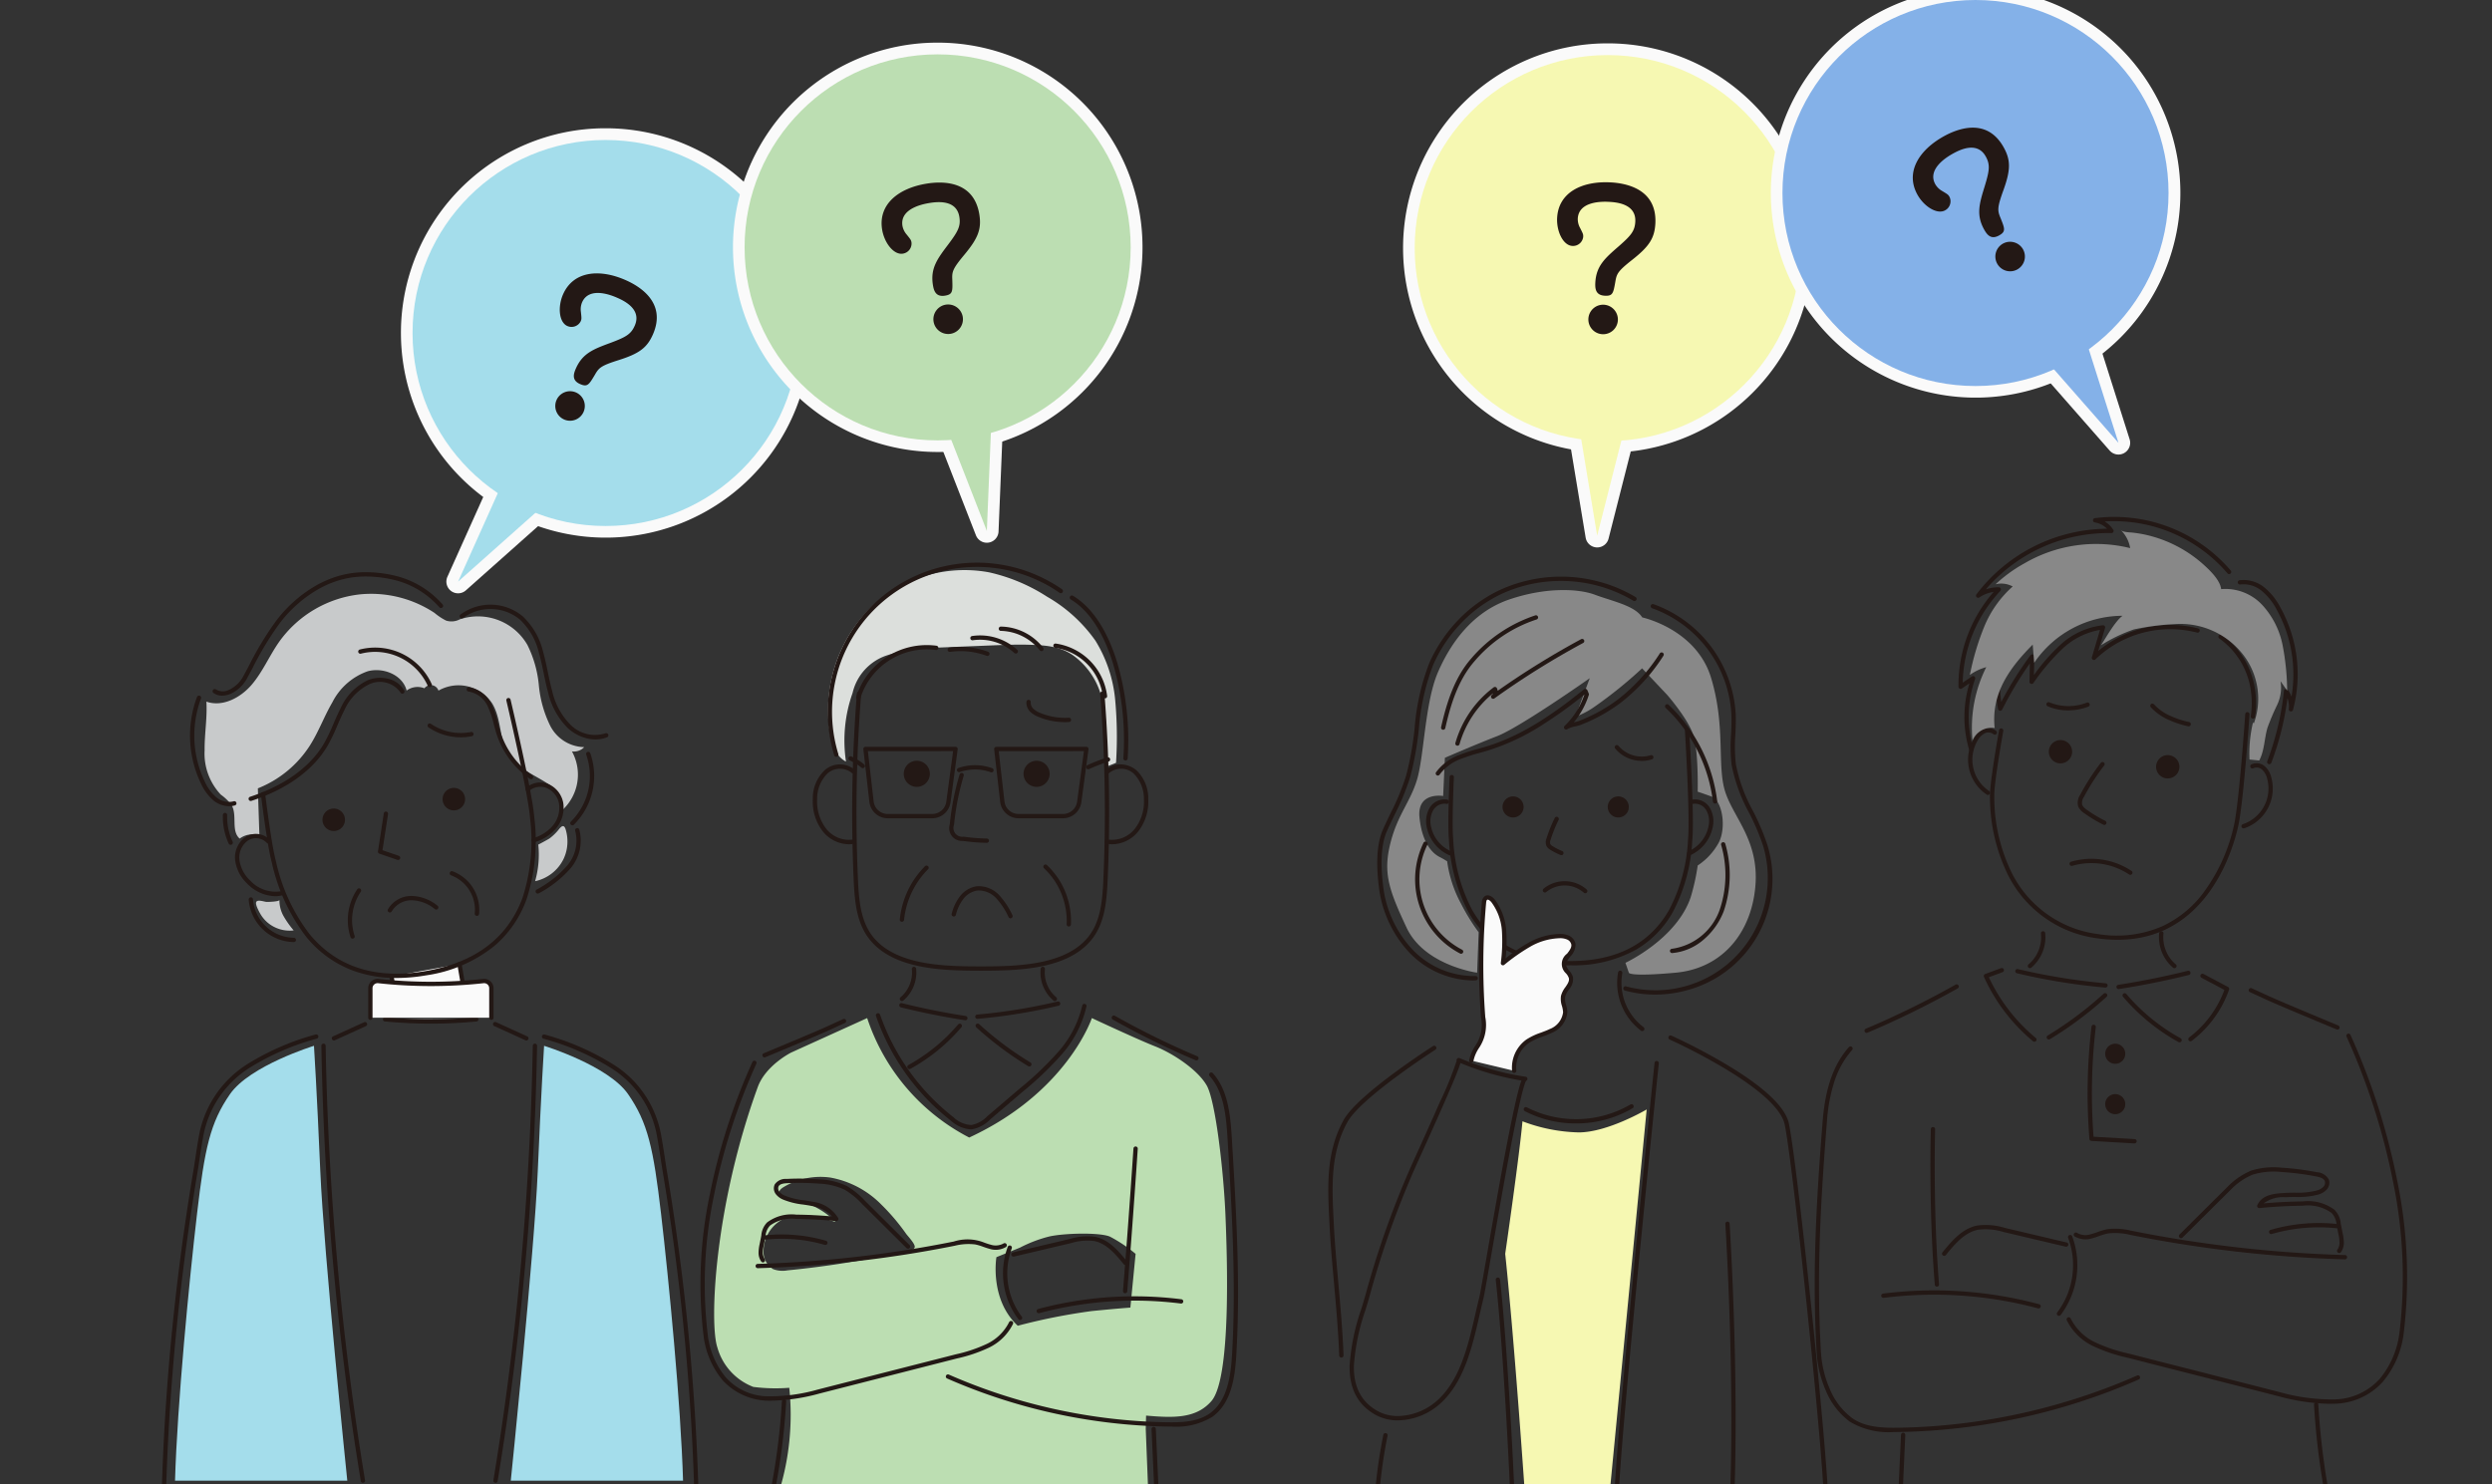 <svg xmlns="http://www.w3.org/2000/svg" xmlns:xlink="http://www.w3.org/1999/xlink" width="319" height="190" viewBox="0 0 319 190">
  <rect x="0" y="0" width="319" height="190" fill="#333333" stroke="none"/>
  <defs>
    <clipPath id="clip-path">
      <rect id="長方形_1042" data-name="長方形 1042" width="319" height="190" transform="translate(1033 2282)" fill="#fff"/>
    </clipPath>
  </defs>
  <g id="マスクグループ_23" data-name="マスクグループ 23" transform="translate(-1033 -2282)" clip-path="url(#clip-path)">
    <g id="グループ_1536" data-name="グループ 1536" transform="translate(1004.361 2203.41)">
      <path id="パス_9136" data-name="パス 9136" d="M192.594,135.314s6.932,1.483,8.82,7.756.723,11.188,1.8,14.557,4.393,6.3,3.855,12.189-4.214,10.44-10.221,10.986-5.97,0-5.97,0l-.433-1.268s6.514-3.021,8.34-8.359a27.366,27.366,0,0,0,.908-4.1,8.173,8.173,0,0,0,2.738-3.009c.923-1.894.443-5.316-1.016-5.838s-1.722-.6-1.722-.6.116-4.991-.515-7.116-3.392-5.279-3.392-5.279l-3.209-3.4a56.344,56.344,0,0,1-6.02,4.869,10.589,10.589,0,0,1-2.524,1.336l1.844-4.942s-8.932,6.287-11.845,7.415-6.7,2.779-6.7,2.779l-.221,4.888s-3.371-.582-3.032,2.751,1.7,4.595,2.525,5.032a10.113,10.113,0,0,1,1.019.582,15.835,15.835,0,0,0,1.783,5.438,26.475,26.475,0,0,0,2.247,3.641l-.194,5.179s-6.748-.908-9.029-5.763-3.011-7-2.088-10.755,2.6-5.336,3.462-8.333.994-9.794,2.624-13.581,4.447-7.72,9.059-9.321,8.884-1.456,11.069-.632S191.64,133.793,192.594,135.314Z" transform="translate(46.267 22.323)" fill="#888"/>
      <path id="パス_9137" data-name="パス 9137" d="M73.2,132.222A14.686,14.686,0,0,0,62.839,138.3c-1.258,1.788-2.109,3.857-3.534,5.513s-3.719,2.869-5.781,2.143c.129,2.075-.25,4.149-.226,6.228a7.655,7.655,0,0,0,2.082,5.688,6.168,6.168,0,0,1,1.375,1.34c.754,1.3-.106,3.3,1.033,4.282a2.638,2.638,0,0,1,2.525-.369l-.2-6.065a14.074,14.074,0,0,0,6.678-5.512c1.106-1.743,1.813-3.71,2.854-5.493a8.069,8.069,0,0,1,4.532-3.987c1.993-.539,4.481.467,4.979,2.471a2.37,2.37,0,0,1,2.278-.292,1.033,1.033,0,0,1,1.8.3,5.168,5.168,0,0,1,6.887,1.656c.9,1.5.952,3.34,1.414,5.028.813,2.975,3.4,3.727,5.732,5.253,1.133.741,2.131,2.016,1.845,3.338a6.161,6.161,0,0,0,1.209-7.49,1.84,1.84,0,0,0,1.567-.549,5.011,5.011,0,0,1-4.348-2.735,14.827,14.827,0,0,1-1.456-5.177,14.648,14.648,0,0,0-1.465-5.174,7.306,7.306,0,0,0-8.661-3.273,2.27,2.27,0,0,1-1.759.152,7.578,7.578,0,0,1-1.475-.982A14.706,14.706,0,0,0,73.2,132.222Z" transform="translate(1.534 22.463)" fill="#c8cacb"/>
      <path id="パス_9138" data-name="パス 9138" d="M86.728,157.344a5.273,5.273,0,0,1-3.624,2.813,12.493,12.493,0,0,0,.407-4.686c0,.011,1.307-.693,1.422-.778a6.359,6.359,0,0,0,1.209-1.174c.372-.468.677-.644.881.041a5.335,5.335,0,0,1,.21,1.815A5.18,5.18,0,0,1,86.728,157.344Z" transform="translate(14.036 31.253)" fill="#c8cacb"/>
      <path id="パス_9139" data-name="パス 9139" d="M78.85,165.546l.541,3.143-8.713,1.5-.525-3.051" transform="translate(8.604 36.47)" fill="#fafafa"/>
      <path id="パス_9139_-_アウトライン" data-name="パス 9139 - アウトライン" d="M70.678,170.463a.275.275,0,0,1-.271-.229l-.525-3.051a.275.275,0,0,1,.542-.093l.478,2.78,8.17-1.405-.494-2.872a.275.275,0,0,1,.542-.093l.541,3.143a.275.275,0,0,1-.225.318l-8.713,1.5A.275.275,0,0,1,70.678,170.463Z" transform="translate(8.604 36.47)" fill="#231815"/>
      <g id="グループ_1508" data-name="グループ 1508" transform="translate(53.236 152.121)">
        <path id="パス_9140" data-name="パス 9140" d="M75.667,177.314a15.925,15.925,0,0,1-5.655-.97,14.052,14.052,0,0,1-5.88-4.251,24.076,24.076,0,0,1-4.439-9.546l-.05-.2c-.342-1.335-.8-4.2-1.349-8.514a.275.275,0,0,1,.546-.07c.55,4.292,1,7.134,1.336,8.448l.05.2a23.568,23.568,0,0,0,4.329,9.33c3.5,4.2,8.483,5.781,14.824,4.69s10.514-4.243,12.4-9.37a23.574,23.574,0,0,0,.965-10.24l-.019-.207c-.3-3.3-2.981-14.7-3.009-14.81a.275.275,0,1,1,.536-.126c.111.47,2.72,11.543,3.021,14.887l.019.206a24.081,24.081,0,0,1-1,10.481,14.052,14.052,0,0,1-4.122,5.969,17.986,17.986,0,0,1-8.705,3.753A22.462,22.462,0,0,1,75.667,177.314Z" transform="translate(-49.492 -125.635)" fill="#231815"/>
        <path id="パス_9141" data-name="パス 9141" d="M77.475,150.428a1.44,1.44,0,1,1-1.945-.606A1.44,1.44,0,0,1,77.475,150.428Z" transform="translate(-42.7 -122.314)" fill="#231815"/>
        <path id="パス_9142" data-name="パス 9142" d="M66.644,152.292a1.44,1.44,0,1,1-1.945-.608A1.44,1.44,0,0,1,66.644,152.292Z" transform="translate(-47.244 -121.533)" fill="#231815"/>
        <path id="パス_9143" data-name="パス 9143" d="M71.422,157.907a.275.275,0,0,1-.089-.015l-2.3-.788a.275.275,0,0,1-.183-.3l.748-4.86a.275.275,0,1,1,.544.084l-.713,4.633,2.083.713a.275.275,0,0,1-.089.536Z" transform="translate(-45.065 -121.338)" fill="#231815"/>
        <path id="パス_9144" data-name="パス 9144" d="M78.8,162.811h-.028a.275.275,0,0,1-.246-.3,4.707,4.707,0,0,0-3.033-4.892.275.275,0,0,1,.2-.515,5.257,5.257,0,0,1,3.385,5.462A.275.275,0,0,1,78.8,162.811Z" transform="translate(-42.351 -119.084)" fill="#231815"/>
        <path id="パス_9145" data-name="パス 9145" d="M66.742,165.077a.275.275,0,0,1-.26-.185,7.037,7.037,0,0,1,.858-6.135.275.275,0,1,1,.455.309A6.477,6.477,0,0,0,67,164.712a.275.275,0,0,1-.26.365Z" transform="translate(-46.206 -118.433)" fill="#231815"/>
        <path id="パス_9146" data-name="パス 9146" d="M70,161.438a.275.275,0,0,1-.243-.4,3.462,3.462,0,0,1,3.069-1.715h.005a5.428,5.428,0,0,1,3.277,1.255.275.275,0,1,1-.34.433,4.888,4.888,0,0,0-2.936-1.138h0a2.947,2.947,0,0,0-2.583,1.422A.275.275,0,0,1,70,161.438Z" transform="translate(-44.696 -118.146)" fill="#231815"/>
        <path id="パス_9147" data-name="パス 9147" d="M77.584,145.537a7.361,7.361,0,0,1-4.144-1.272.275.275,0,1,1,.313-.453,6.791,6.791,0,0,0,5.132,1.044.275.275,0,0,1,.111.539A7.016,7.016,0,0,1,77.584,145.537Z" transform="translate(-43.189 -124.671)" fill="#231815"/>
        <path id="パス_9148" data-name="パス 9148" d="M57.459,155.414a.275.275,0,0,1-.086-.537c3.1-1.016,7.267-3.036,9.5-6.887a23.233,23.233,0,0,0,1.176-2.46c.282-.654.573-1.33.908-1.976a7.263,7.263,0,0,1,3.475-3.6,4.27,4.27,0,0,1,2.6-.189,3.217,3.217,0,0,1,2.076,1.5.275.275,0,0,1-.479.271,3.215,3.215,0,0,0-3.992-1.069,6.741,6.741,0,0,0-3.2,3.343c-.326.629-.614,1.3-.892,1.94a23.648,23.648,0,0,1-1.206,2.518c-2.319,4-6.612,6.088-9.8,7.134A.275.275,0,0,1,57.459,155.414Z" transform="translate(-49.957 -126.397)" fill="#231815"/>
        <path id="パス_9149" data-name="パス 9149" d="M76.223,141.976a.275.275,0,0,1-.251-.162,7.4,7.4,0,0,0-8.557-4.118.275.275,0,1,1-.135-.533,7.949,7.949,0,0,1,9.194,4.424.275.275,0,0,1-.25.389Z" transform="translate(-45.809 -127.54)" fill="#231815"/>
        <path id="パス_9150" data-name="パス 9150" d="M85.095,152.276a.274.274,0,0,1-.156-.049,11.207,11.207,0,0,1-4.237-5.666c-.143-.432-.26-.877-.373-1.307a12.067,12.067,0,0,0-.717-2.168,3.322,3.322,0,0,0-2.509-2.04.275.275,0,1,1,.038-.549,3.862,3.862,0,0,1,2.968,2.352,12.663,12.663,0,0,1,.753,2.265c.111.422.226.858.363,1.274a10.653,10.653,0,0,0,4.027,5.386.275.275,0,0,1-.157.5Z" transform="translate(-41.71 -126.041)" fill="#231815"/>
        <path id="パス_9151" data-name="パス 9151" d="M83.191,156.758a.275.275,0,0,1-.079-.539,5.106,5.106,0,0,0,2.528-1.6,3.555,3.555,0,0,0,.807-2.765,2.69,2.69,0,0,0-1.755-2.121,2.249,2.249,0,0,0-2.068.423.275.275,0,1,1-.358-.418,2.78,2.78,0,0,1,2.591-.531,3.251,3.251,0,0,1,2.133,2.557,4.112,4.112,0,0,1-.924,3.2,5.652,5.652,0,0,1-2.8,1.783A.276.276,0,0,1,83.191,156.758Z" transform="translate(-39.477 -122.439)" fill="#231815"/>
        <path id="パス_9152" data-name="パス 9152" d="M61.1,161.7a5.227,5.227,0,0,1-3.61-1.635,5.03,5.03,0,0,1-1.506-2.884,3.218,3.218,0,0,1,1.248-3.016,2.45,2.45,0,0,1,3.2.341.275.275,0,0,1-.425.35,1.909,1.909,0,0,0-2.463-.239,2.7,2.7,0,0,0-1.015,2.5,4.49,4.49,0,0,0,1.35,2.559,4.422,4.422,0,0,0,3.924,1.395.275.275,0,1,1,.123.537A3.714,3.714,0,0,1,61.1,161.7Z" transform="translate(-50.47 -120.49)" fill="#231815"/>
        <path id="パス_9153" data-name="パス 9153" d="M93.607,150.3a4.746,4.746,0,0,1-1.179-.153,5.641,5.641,0,0,1-2.372-1.3,9.465,9.465,0,0,1-2.522-4.59c-.224-.81-.4-1.641-.562-2.446-.176-.85-.357-1.729-.6-2.572a8.623,8.623,0,0,0-2.438-4.28,5.927,5.927,0,0,0-7.271-.217.275.275,0,1,1-.336-.436,6.463,6.463,0,0,1,7.968.237A9.145,9.145,0,0,1,86.9,139.09c.248.864.432,1.753.609,2.613.164.8.335,1.618.554,2.41a8.943,8.943,0,0,0,2.364,4.332,4.424,4.424,0,0,0,4.47,1.065.275.275,0,0,1,.2.511A4.033,4.033,0,0,1,93.607,150.3Z" transform="translate(-41.973 -129.162)" fill="#231815"/>
        <path id="パス_9154" data-name="パス 9154" d="M86.465,155.733a.275.275,0,0,1-.191-.473,8.247,8.247,0,0,0,1.965-8.568.275.275,0,0,1,.516-.191,8.784,8.784,0,0,1-2.1,9.155A.274.274,0,0,1,86.465,155.733Z" transform="translate(-37.791 -123.598)" fill="#231815"/>
        <path id="パス_9155" data-name="パス 9155" d="M83.343,161.586a.275.275,0,0,1-.141-.512,13.751,13.751,0,0,0,3.882-3.04,4.916,4.916,0,0,0,1.052-4.47.275.275,0,0,1,.522-.174,5.466,5.466,0,0,1-1.143,4.986,14.206,14.206,0,0,1-4.032,3.171A.274.274,0,0,1,83.343,161.586Z" transform="translate(-39.101 -120.712)" fill="#231815"/>
        <path id="パス_9156" data-name="パス 9156" d="M62.959,165.175h0a5.881,5.881,0,0,1-5.763-5.432.275.275,0,0,1,.549-.042,5.331,5.331,0,0,0,5.224,4.924.275.275,0,0,1,0,.55Z" transform="translate(-49.954 -118.093)" fill="#231815"/>
        <path id="パス_9157" data-name="パス 9157" d="M55.862,155.919a.275.275,0,0,1-.25-.159,8.045,8.045,0,0,1-.747-3.666.275.275,0,0,1,.55.019,7.492,7.492,0,0,0,.7,3.414.275.275,0,0,1-.249.392Z" transform="translate(-50.931 -121.288)" fill="#231815"/>
        <path id="パス_9158" data-name="パス 9158" d="M56.9,155.412a3.244,3.244,0,0,1-1.957-.7,6.192,6.192,0,0,1-1.631-2.181,14.141,14.141,0,0,1-.52-11.1.275.275,0,1,1,.514.2,13.581,13.581,0,0,0,.5,10.664,5.68,5.68,0,0,0,1.475,1.99,2.467,2.467,0,0,0,2.206.5.275.275,0,1,1,.17.524A2.45,2.45,0,0,1,56.9,155.412Z" transform="translate(-52.173 -125.726)" fill="#231815"/>
        <path id="パス_9159" data-name="パス 9159" d="M55.154,145.925a1.789,1.789,0,0,1-1.111-.351.275.275,0,1,1,.336-.436,1.7,1.7,0,0,0,1.649.048,3.978,3.978,0,0,0,1.863-1.788c.231-.427.464-.865.69-1.288A40.812,40.812,0,0,1,62,136.444a17.1,17.1,0,0,1,5.439-4.762,13.984,13.984,0,0,1,2-.882,12.353,12.353,0,0,1,4.468-.674,16.048,16.048,0,0,1,3.946.589,11.891,11.891,0,0,1,5.527,3.531.275.275,0,1,1-.415.362,11.334,11.334,0,0,0-5.269-3.365,15.5,15.5,0,0,0-3.81-.567,11.8,11.8,0,0,0-4.267.643,13.43,13.43,0,0,0-1.918.847,16.558,16.558,0,0,0-5.263,4.611,40.4,40.4,0,0,0-3.371,5.59c-.226.425-.459.864-.692,1.292a4.529,4.529,0,0,1-2.129,2.031A2.821,2.821,0,0,1,55.154,145.925Z" transform="translate(-51.319 -130.393)" fill="#231815"/>
      </g>
      <path id="パス_9160" data-name="パス 9160" d="M81.247,170.537a61.827,61.827,0,0,1-11.676-.006" transform="translate(8.36 38.561)" fill="#fafafa"/>
      <path id="パス_9160_-_アウトライン" data-name="パス 9160 - アウトライン" d="M75.437,171.085c-1.97,0-3.938-.093-5.892-.28a.275.275,0,1,1,.052-.548,61.7,61.7,0,0,0,11.624.006.275.275,0,1,1,.052.548C79.336,170.993,77.386,171.085,75.437,171.085Z" transform="translate(8.36 38.561)" fill="#231815"/>
      <path id="パス_9161" data-name="パス 9161" d="M68.246,171.774V168a.923.923,0,0,1,1.03-.916,61.892,61.892,0,0,0,13.426,0,.922.922,0,0,1,1.03.916v3.778" transform="translate(7.804 37.111)" fill="#fafafa"/>
      <path id="パス_9161_-_アウトライン" data-name="パス 9161 - アウトライン" d="M83.733,172.049a.275.275,0,0,1-.275-.275V168a.636.636,0,0,0-.214-.48.649.649,0,0,0-.511-.162,62.272,62.272,0,0,1-13.486,0,.658.658,0,0,0-.512.162.636.636,0,0,0-.214.48v3.778a.275.275,0,0,1-.55,0V168a1.2,1.2,0,0,1,.4-.89,1.209,1.209,0,0,1,.939-.3,61.714,61.714,0,0,0,13.366,0,1.209,1.209,0,0,1,.939.3,1.2,1.2,0,0,1,.4.89v3.778A.275.275,0,0,1,83.733,172.049Z" transform="translate(7.804 37.111)" fill="#231815"/>
      <g id="グループ_1509" data-name="グループ 1509" transform="translate(92.031 209.711)">
        <path id="パス_9162" data-name="パス 9162" d="M83.491,173.058a.274.274,0,0,1-.114-.025l-3.986-1.815a.275.275,0,1,1,.228-.5l3.986,1.815a.275.275,0,0,1-.114.526Z" transform="translate(-79.505 -170.967)" fill="#231815"/>
        <path id="パス_9163" data-name="パス 9163" d="M103.392,229.935a.275.275,0,0,1-.275-.266c-.284-8.936-.982-17.991-2.076-26.914-.546-4.458-1.2-8.967-1.949-13.4-.094-.556-.181-1.138-.274-1.754-.14-.932-.286-1.9-.466-2.861a12.885,12.885,0,0,0-5.756-8.552,32.315,32.315,0,0,0-8.756-3.828.275.275,0,1,1,.144-.531,32.865,32.865,0,0,1,8.9,3.893,13.437,13.437,0,0,1,6,8.918c.182.975.328,1.944.469,2.88.093.614.18,1.193.273,1.745.748,4.445,1.4,8.963,1.952,13.429,1.1,8.94,1.8,18.012,2.08,26.964a.275.275,0,0,1-.266.284Z" transform="translate(-77.657 -170.497)" fill="#231815"/>
      </g>
      <g id="グループ_1510" data-name="グループ 1510" transform="translate(49.639 209.711)">
        <path id="パス_9164" data-name="パス 9164" d="M64.962,173.058a.275.275,0,0,1-.114-.526l3.984-1.815a.275.275,0,0,1,.228.5l-3.984,1.815A.274.274,0,0,1,64.962,173.058Z" transform="translate(-43.212 -170.967)" fill="#231815"/>
        <path id="パス_9165" data-name="パス 9165" d="M49.639,229.935H49.63a.275.275,0,0,1-.266-.284c.284-8.947.983-18.019,2.079-26.964.545-4.445,1.2-8.963,1.953-13.429.092-.547.178-1.122.27-1.73.135-.9.276-1.828.447-2.765a13.734,13.734,0,0,1,6.31-9.222,32.907,32.907,0,0,1,8.624-3.719.275.275,0,0,1,.144.531,32.356,32.356,0,0,0-8.48,3.657,13.183,13.183,0,0,0-6.056,8.852c-.17.929-.31,1.854-.444,2.748-.092.611-.179,1.187-.272,1.739-.75,4.457-1.406,8.967-1.95,13.4-1.093,8.928-1.791,17.984-2.075,26.914A.275.275,0,0,1,49.639,229.935Z" transform="translate(-49.639 -170.497)" fill="#231815"/>
      </g>
      <path id="パス_9166" data-name="パス 9166" d="M79.534,228.873a.275.275,0,0,1-.272-.32,384.044,384.044,0,0,0,5.04-55.638.275.275,0,0,1,.55.01,384.6,384.6,0,0,1-5.047,55.718A.275.275,0,0,1,79.534,228.873Z" transform="translate(12.538 39.563)" fill="#231815"/>
      <path id="パス_9167" data-name="パス 9167" d="M69.063,228.873a.275.275,0,0,1-.271-.23,384.8,384.8,0,0,1-5.047-55.718.275.275,0,0,1,.55-.01,384.245,384.245,0,0,0,5.04,55.638.275.275,0,0,1-.227.316A.278.278,0,0,1,69.063,228.873Z" transform="translate(6.032 39.563)" fill="#231815"/>
      <g id="グループ_1513" data-name="グループ 1513" transform="translate(81.449 96.513)">
        <g id="グループ_1511" data-name="グループ 1511">
          <path id="楕円形_30" data-name="楕円形 30" d="M24.711-1.5A26.2,26.2,0,0,1,43.245,43.245,26.211,26.211,0,1,1,14.508.56,26.048,26.048,0,0,1,24.711-1.5Zm0,49.422a23.217,23.217,0,0,0,9.034-44.6A23.217,23.217,0,0,0,15.677,46.1,23.064,23.064,0,0,0,24.711,47.922Z" fill="#fafafa"/>
          <path id="パス_9168" data-name="パス 9168" d="M82.1,120.227a1.5,1.5,0,0,1,.369.046l6.951,1.764a1.5,1.5,0,0,1,.628,2.575L77.154,136.081a1.5,1.5,0,0,1-2.365-1.735l5.942-13.234A1.5,1.5,0,0,1,82.1,120.227Zm3.842,4.023-2.99-.759L80.4,129.183Z" transform="translate(-70.327 -78.421)" fill="#fafafa"/>
        </g>
        <g id="グループ_1512" data-name="グループ 1512">
          <circle id="楕円形_31" data-name="楕円形 31" cx="24.711" cy="24.711" r="24.711" fill="#a4ddeb"/>
          <path id="パス_9169" data-name="パス 9169" d="M82.1,121.727l-5.942,13.234L89.05,123.491Z" transform="translate(-70.327 -78.421)" fill="#a4ddeb"/>
        </g>
      </g>
      <g id="グループ_1514" data-name="グループ 1514" transform="translate(99.73 113.594)">
        <path id="パス_9170" data-name="パス 9170" d="M88.556,120.948a1.89,1.89,0,1,1-3.466-1.507,1.89,1.89,0,0,1,3.466,1.507Zm-1.013-5.492c.867-1.993,2.278-2.512,4.488-3.329,1.94-.73,2.588-1.092,3.067-2.2.906-2.081-1.354-3.167-2.264-3.563-.541-.236-3.554-1.546-4.488.6a2.354,2.354,0,0,0-.145,1.224c.085.81.1.894-.031,1.2a1.31,1.31,0,0,1-1.7.6c-1.082-.47-1.252-2.451-.564-4.034,1.3-2.989,4.616-3.327,7.974-1.865,1.777.772,5.328,2.857,3.547,6.954-.754,1.735-1.773,2.475-4.373,3.3-2.3.727-2.541.981-3.053,1.867-.768,1.292-.962,1.618-1.894,1.212C87.02,116.957,87.241,116.151,87.542,115.457Z" transform="translate(-84.929 -103.251)" fill="#231815"/>
      </g>
      <g id="グループ_1517" data-name="グループ 1517" transform="translate(123.954 85.55)">
        <g id="グループ_1515" data-name="グループ 1515">
          <path id="楕円形_32" data-name="楕円形 32" d="M24.711-1.5A26.2,26.2,0,0,1,43.245,43.245,26.211,26.211,0,1,1,14.508.56,26.048,26.048,0,0,1,24.711-1.5Zm0,49.422a23.217,23.217,0,0,0,9.034-44.6A23.217,23.217,0,0,0,15.677,46.1,23.064,23.064,0,0,0,24.711,47.922Z" fill="#fafafa"/>
          <path id="パス_9171" data-name="パス 9171" d="M126.3,112.418a1.5,1.5,0,0,1,1.5,1.561l-.73,17.831a1.5,1.5,0,0,1-2.9.484l-5.851-14.981a1.5,1.5,0,0,1,.8-1.922l6.581-2.85A1.5,1.5,0,0,1,126.3,112.418Zm-1.936,12.12.34-8.294-3.061,1.326Z" transform="translate(-94.561 -70.732)" fill="#fafafa"/>
        </g>
        <g id="グループ_1516" data-name="グループ 1516">
          <circle id="楕円形_33" data-name="楕円形 33" cx="24.711" cy="24.711" r="24.711" fill="#bcdeb2"/>
          <path id="パス_9172" data-name="パス 9172" d="M119.721,116.768l5.851,14.981.73-17.831Z" transform="translate(-94.561 -70.732)" fill="#bcdeb2"/>
        </g>
      </g>
      <g id="グループ_1518" data-name="グループ 1518" transform="translate(141.49 101.959)">
        <path id="パス_9173" data-name="パス 9173" d="M120.922,108.178c-.345-2.146.562-3.347,1.983-5.226,1.241-1.659,1.59-2.315,1.4-3.5-.361-2.24-2.849-1.935-3.828-1.777-.583.1-3.825.617-3.455,2.927a2.364,2.364,0,0,0,.538,1.11c.511.634.568.7.62,1.026a1.309,1.309,0,0,1-1.111,1.422c-1.167.187-2.376-1.388-2.651-3.091-.52-3.219,2.091-5.292,5.707-5.875,1.913-.308,6.027-.467,6.738,3.942.3,1.867-.156,3.042-1.9,5.141-1.544,1.851-1.608,2.2-1.561,3.219.05,1.5.062,1.881-.941,2.043C121.291,109.721,121.043,108.923,120.922,108.178Zm3.818,4.075a1.891,1.891,0,1,1-2.167-1.564A1.9,1.9,0,0,1,124.74,112.253Z" transform="translate(-114.35 -95.054)" fill="#231815"/>
      </g>
      <g id="グループ_1521" data-name="グループ 1521" transform="translate(209.733 85.642)">
        <g id="グループ_1519" data-name="グループ 1519">
          <path id="楕円形_34" data-name="楕円形 34" d="M24.711-1.5A26.2,26.2,0,0,1,43.245,43.245,26.211,26.211,0,1,1,14.508.56,26.048,26.048,0,0,1,24.711-1.5Zm0,49.422a23.217,23.217,0,0,0,9.034-44.6A23.217,23.217,0,0,0,15.677,46.1,23.064,23.064,0,0,0,24.711,47.922Z" fill="#fafafa"/>
          <path id="パス_9174" data-name="パス 9174" d="M184.065,113.226a1.5,1.5,0,0,1,1.454,1.87l-4.4,17.293a1.5,1.5,0,0,1-2.934-.125L175.557,116.4a1.5,1.5,0,0,1,1.182-1.715l7.029-1.426A1.5,1.5,0,0,1,184.065,113.226Zm-4.092,11.489,2.049-8.044-3.269.663Z" transform="translate(-156.301 -70.485)" fill="#fafafa"/>
        </g>
        <g id="グループ_1520" data-name="グループ 1520">
          <circle id="楕円形_35" data-name="楕円形 35" cx="24.711" cy="24.711" r="24.711" fill="#f6f8b2"/>
          <path id="パス_9175" data-name="パス 9175" d="M177.037,116.152l2.624,15.867,4.4-17.293Z" transform="translate(-156.301 -70.485)" fill="#f6f8b2"/>
        </g>
      </g>
      <g id="グループ_1522" data-name="グループ 1522" transform="translate(227.953 101.919)">
        <path id="パス_9176" data-name="パス 9176" d="M180.165,107.911c.105-2.172,1.242-3.155,3.019-4.7,1.557-1.368,2.037-1.937,2.1-3.14.111-2.267-2.386-2.483-3.38-2.531-.59-.03-3.869-.189-3.983,2.148a2.319,2.319,0,0,0,.3,1.2c.366.728.41.8.393,1.133a1.309,1.309,0,0,1-1.383,1.163c-1.18-.058-2.038-1.849-1.955-3.573.16-3.258,3.143-4.745,6.8-4.566,1.935.094,5.993.789,5.777,5.249-.1,1.889-.782,2.942-2.923,4.637-1.9,1.492-2.028,1.818-2.2,2.827-.26,1.476-.326,1.852-1.341,1.8C180.206,109.5,180.128,108.667,180.165,107.911Zm2.889,4.778a1.89,1.89,0,1,1-1.794-1.979A1.9,1.9,0,0,1,183.054,112.689Z" transform="translate(-175.264 -95.026)" fill="#231815"/>
      </g>
      <g id="グループ_1525" data-name="グループ 1525" transform="translate(256.811 78.59)">
        <g id="グループ_1523" data-name="グループ 1523">
          <path id="楕円形_36" data-name="楕円形 36" d="M24.711-1.5A26.2,26.2,0,0,1,43.245,43.245,26.211,26.211,0,1,1,14.508.56,26.048,26.048,0,0,1,24.711-1.5Zm0,49.422a23.217,23.217,0,0,0,9.034-44.6A23.217,23.217,0,0,0,15.677,46.1,23.064,23.064,0,0,0,24.711,47.922Z" fill="#fafafa"/>
          <path id="パス_9177" data-name="パス 9177" d="M223.639,105.047a1.5,1.5,0,0,1,1.43,1.047l5.393,17.011a1.5,1.5,0,0,1-2.557,1.443L217.3,112.459a1.5,1.5,0,0,1,.1-2.08l5.215-4.923A1.5,1.5,0,0,1,223.639,105.047Zm1.8,12.144-2.509-7.913-2.426,2.29Z" transform="translate(-186.021 -66.864)" fill="#fafafa"/>
        </g>
        <g id="グループ_1524" data-name="グループ 1524">
          <circle id="楕円形_37" data-name="楕円形 37" cx="24.711" cy="24.711" r="24.711" fill="#84b1e8"/>
          <path id="パス_9178" data-name="パス 9178" d="M218.423,111.47l10.608,12.088-5.393-17.011Z" transform="translate(-186.021 -66.864)" fill="#84b1e8"/>
        </g>
      </g>
      <g id="グループ_1526" data-name="グループ 1526" transform="translate(273.495 94.934)">
        <path id="パス_9179" data-name="パス 9179" d="M216.487,103.155c-1.057-1.9-.613-3.337.081-5.588.6-1.984.705-2.72.121-3.771-1.1-1.984-3.338-.847-4.206-.365-.515.287-3.387,1.884-2.248,3.929a2.358,2.358,0,0,0,.883.859c.7.424.771.463.933.752a1.31,1.31,0,0,1-.559,1.717c-1.032.575-2.71-.494-3.547-2-1.585-2.85.162-5.689,3.364-7.469,1.69-.942,5.506-2.494,7.676,1.408.918,1.652.891,2.911-.033,5.48-.822,2.27-.764,2.616-.372,3.561.558,1.391.7,1.744-.187,2.24C217.358,104.481,216.855,103.815,216.487,103.155Zm4.976,2.531a1.891,1.891,0,1,1-2.572-.734A1.9,1.9,0,0,1,221.463,105.686Z" transform="translate(-207.35 -90.105)" fill="#231815"/>
      </g>
      <path id="パス_9180" data-name="パス 9180" d="M80.909,228.6s3.011-29.224,3.455-39.639.808-16.039.808-16.039,8.221,2.531,10.753,6.189,3.238,6.9,4.223,15.34,2.532,24.4,2.813,34.15Z" transform="translate(13.115 39.563)" fill="#a4ddeb"/>
      <path id="パス_9181" data-name="パス 9181" d="M72.68,228.6s-3.009-29.224-3.455-39.639-.808-16.039-.808-16.039-8.22,2.531-10.753,6.189-3.236,6.9-4.221,15.34-2.534,24.4-2.815,34.15Z" transform="translate(0.415 39.563)" fill="#a4ddeb"/>
      <path id="パス_9182" data-name="パス 9182" d="M59.428,162.673a4.384,4.384,0,0,0,3.327.992,12.051,12.051,0,0,1-1.273-1.794,4.079,4.079,0,0,1-.549-2.106c-.01.22-1.472.26-1.645.251-.305-.016-1.137-.341-1.323,0-.158.288.318,1.155.454,1.408A4.324,4.324,0,0,0,59.428,162.673Z" transform="translate(3.478 34.046)" fill="#c8cacb"/>
      <g id="グループ_1529" data-name="グループ 1529" transform="translate(118.568 150.899)">
        <path id="パス_9183" data-name="パス 9183" d="M130.634,139.653l-7.069.287a19.7,19.7,0,0,0-6.613,1.03,6.671,6.671,0,0,0-4.294,4.789,18.232,18.232,0,0,0-.839,8.778c-1.312-.667-1.84-2.254-2.072-3.706a18.514,18.514,0,0,1,4.86-15.622,17.375,17.375,0,0,1,15.518-4.906,22.8,22.8,0,0,1,7.428,3.117,19.318,19.318,0,0,1,6.2,5.642,17.53,17.53,0,0,1,2.525,7.58,52.391,52.391,0,0,1,.108,8.052l-1.446.573c.231-3.223.451-6.551-.592-9.609a9.517,9.517,0,0,0-3.479-4.738c-1.717-1.188-3.644-1.286-5.663-1.346C133.682,139.529,132.157,139.592,130.634,139.653Z" transform="translate(-93.452 -129.338)" fill="#dcdfdc"/>
        <path id="パス_9184" data-name="パス 9184" d="M164.7,195.585c-.219-5.3-1.235-14.513-2.4-16.545s-4.356-4.118-6.6-5-8.1-3.621-8.1-3.621-3.145,9.489-15.7,15.294a26.622,26.622,0,0,1-13.061-15.294l-9.724,4.41s-3.263,1.624-4.284,4.426c-5.543,15.223-6.217,30.245-5.165,33.346a7.6,7.6,0,0,0,4.6,5.04,22.44,22.44,0,0,0,4.6.111,33.321,33.321,0,0,1-1.435,13.712h47.4l-.332-8.438.043-1.713c3.614.317,6.413.365,8.353-1.845C165.474,216.522,164.919,200.883,164.7,195.585Zm-41.638,4.85q-2.363.52-4.749.945-4.81.86-9.679,1.339a3.468,3.468,0,0,1-1.838-.159,2.579,2.579,0,0,1-1.222-2.4,4.632,4.632,0,0,1,2.579-4.041c2.057-.979,4.482-.3,6.649.409a9.68,9.68,0,0,0-5.913-2.89c-.586-.061-1.374-.27-1.337-.859.02-.331.324-.565.608-.735a9.157,9.157,0,0,1,5.954-1.208,12.178,12.178,0,0,1,6.514,3.436,27.138,27.138,0,0,1,3.205,3.776c.23.315,1.2,1.319,1.09,1.719C124.78,200.285,123.481,200.343,123.064,200.435Zm29.468,7.052s-1.182.072-4.931.44a77.626,77.626,0,0,0-9.483,1.882c-3.651-3.411-2.734-8.78-2.734-8.78l3.022-1.224a17.264,17.264,0,0,1,3.672-1.407c1.9-.451,6.514-.564,7.837,0a18.114,18.114,0,0,1,3.287,2.209Z" transform="translate(-97.761 -112.383)" fill="#bcdeb2"/>
        <path id="パス_9185" data-name="パス 9185" d="M128.075,176.63c-4.362-.015-10.952-.037-14.145-3.913-1.621-1.969-1.912-4.47-2.072-6.863a193.227,193.227,0,0,1,.372-24.718.275.275,0,1,1,.549.034,192.765,192.765,0,0,0-.372,24.647c.154,2.3.431,4.707,1.948,6.55,3.028,3.677,9.462,3.7,13.72,3.712,4.256-.014,10.69-.036,13.718-3.712,1.517-1.843,1.794-4.246,1.948-6.55a192.76,192.76,0,0,0-.372-24.647.275.275,0,0,1,.549-.034,193.228,193.228,0,0,1,.372,24.718c-.16,2.393-.451,4.894-2.072,6.863C139.025,176.593,132.435,176.615,128.075,176.63Z" transform="translate(-92.468 -124.659)" fill="#231815"/>
        <path id="パス_9186" data-name="パス 9186" d="M135.36,157.684a3.58,3.58,0,0,1-.74-.076.275.275,0,1,1,.114-.539,3.729,3.729,0,0,0,3.5-1.357,5.68,5.68,0,0,0,1.172-3.786,4.555,4.555,0,0,0-1.3-3.285,2.4,2.4,0,0,0-3.129-.095.275.275,0,0,1-.391-.387,2.517,2.517,0,0,1,1.937-.7,3.218,3.218,0,0,1,1.946.77,4.962,4.962,0,0,1,1.492,3.684,6.227,6.227,0,0,1-1.3,4.151A4.366,4.366,0,0,1,135.36,157.684Z" transform="translate(-82.902 -121.901)" fill="#231815"/>
        <path id="パス_9187" data-name="パス 9187" d="M112.666,157.684a4.365,4.365,0,0,1-3.3-1.621,6.233,6.233,0,0,1-1.3-4.151,4.95,4.95,0,0,1,1.492-3.685,2.928,2.928,0,0,1,3.883-.067.275.275,0,0,1-.391.387,2.4,2.4,0,0,0-3.129.094,4.543,4.543,0,0,0-1.3,3.285,5.686,5.686,0,0,0,1.171,3.786,3.729,3.729,0,0,0,3.5,1.357.275.275,0,0,1,.114.539A3.582,3.582,0,0,1,112.666,157.684Z" transform="translate(-93.947 -121.901)" fill="#231815"/>
        <path id="パス_9188" data-name="パス 9188" d="M125.162,157.177h0a24.22,24.22,0,0,1-3.054-.243,1.634,1.634,0,0,1-1.681-2.109,33.726,33.726,0,0,1,1.261-6.405.275.275,0,1,1,.527.158,33.175,33.175,0,0,0-1.24,6.3,1.118,1.118,0,0,0,1.212,1.511,23.666,23.666,0,0,0,2.984.237.275.275,0,0,1,0,.55Z" transform="translate(-88.777 -121.578)" fill="#231815"/>
        <path id="パス_9189" data-name="パス 9189" d="M125.485,148.449a.275.275,0,0,1-.1-.017,5.894,5.894,0,0,0-3.953-.024.275.275,0,1,1-.184-.519,6.453,6.453,0,0,1,4.328.027.275.275,0,0,1-.1.533Z" transform="translate(-88.494 -121.871)" fill="#231815"/>
        <path id="パス_9190" data-name="パス 9190" d="M130.414,148.366a1.671,1.671,0,1,1-2.1-1.076A1.67,1.67,0,0,1,130.414,148.366Z" transform="translate(-86.058 -122.119)" fill="#231815"/>
        <path id="パス_9191" data-name="パス 9191" d="M119.611,148.366a1.671,1.671,0,1,1-2.1-1.076A1.67,1.67,0,0,1,119.611,148.366Z" transform="translate(-90.589 -122.119)" fill="#231815"/>
        <path id="パス_9192" data-name="パス 9192" d="M132.117,164.426H132.1a.275.275,0,0,1-.259-.291,9.306,9.306,0,0,0-2.9-7.171.275.275,0,1,1,.38-.4,9.862,9.862,0,0,1,3.067,7.6A.275.275,0,0,1,132.117,164.426Z" transform="translate(-85.226 -118.112)" fill="#231815"/>
        <path id="パス_9193" data-name="パス 9193" d="M116.185,163.779h-.026a.275.275,0,0,1-.249-.3,11.269,11.269,0,0,1,3.231-6.815.275.275,0,1,1,.389.389,10.71,10.71,0,0,0-3.072,6.476A.275.275,0,0,1,116.185,163.779Z" transform="translate(-90.658 -118.072)" fill="#231815"/>
        <path id="パス_9194" data-name="パス 9194" d="M128.124,162.561a.275.275,0,0,1-.244-.148A9.638,9.638,0,0,0,126.306,160a3.054,3.054,0,0,0-2.433-1,2.809,2.809,0,0,0-1.8,1.09,5.542,5.542,0,0,0-.948,2.035.275.275,0,1,1-.531-.145,6.148,6.148,0,0,1,1.048-2.232,3.361,3.361,0,0,1,2.161-1.295,3.6,3.6,0,0,1,2.89,1.158,10.05,10.05,0,0,1,1.672,2.543.275.275,0,0,1-.244.4Z" transform="translate(-88.696 -117.294)" fill="#231815"/>
        <path id="パス_9195" data-name="パス 9195" d="M132.253,144.491a8.806,8.806,0,0,1-3.311-.647,3.3,3.3,0,0,1-1.105-.67,1.614,1.614,0,0,1-.5-1.3.275.275,0,1,1,.547.065,1.063,1.063,0,0,0,.346.843,2.794,2.794,0,0,0,.923.55,8.245,8.245,0,0,0,3.609.591.275.275,0,0,1,.034.549Q132.523,144.491,132.253,144.491Z" transform="translate(-85.87 -124.342)" fill="#231815"/>
        <path id="パス_9196" data-name="パス 9196" d="M121.439,155.021h-5.688a2.37,2.37,0,0,1-2.356-2.1l-.771-6.742a.275.275,0,0,1,.273-.306h11.531a.275.275,0,0,1,.273.312l-.913,6.785A2.381,2.381,0,0,1,121.439,155.021Zm-8.232-8.6.736,6.436a1.82,1.82,0,0,0,1.809,1.615h5.688a1.828,1.828,0,0,0,1.805-1.578l.871-6.473Z" transform="translate(-92.036 -122.566)" fill="#231815"/>
        <path id="パス_9197" data-name="パス 9197" d="M133.236,155.021h-5.688a2.37,2.37,0,0,1-2.356-2.1l-.771-6.742a.275.275,0,0,1,.273-.306h11.531a.275.275,0,0,1,.273.312l-.913,6.785A2.381,2.381,0,0,1,133.236,155.021Zm-8.232-8.6.736,6.436a1.82,1.82,0,0,0,1.809,1.615h5.688a1.828,1.828,0,0,0,1.805-1.578l.871-6.473Z" transform="translate(-87.089 -122.566)" fill="#231815"/>
        <path id="パス_9198" data-name="パス 9198" d="M132.988,148.348a.275.275,0,0,1-.115-.525,22.45,22.45,0,0,1,2.561-.99.275.275,0,0,1,.167.525,21.9,21.9,0,0,0-2.5.966A.274.274,0,0,1,132.988,148.348Z" transform="translate(-83.61 -122.167)" fill="#231815"/>
        <path id="パス_9199" data-name="パス 9199" d="M113.11,148.236a.274.274,0,0,1-.174-.062,6.707,6.707,0,0,0-1.488-.92.275.275,0,1,1,.226-.5,7.257,7.257,0,0,1,1.61,1,.275.275,0,0,1-.174.488Z" transform="translate(-92.597 -122.206)" fill="#231815"/>
        <path id="パス_9200" data-name="パス 9200" d="M110.507,154.123a.275.275,0,0,1-.262-.192,19.1,19.1,0,0,1,29.161-21.261.275.275,0,1,1-.319.448,18.547,18.547,0,0,0-28.317,20.646.275.275,0,0,1-.262.359Z" transform="translate(-93.384 -129.533)" fill="#231815"/>
        <path id="パス_9201" data-name="パス 9201" d="M138.376,153.353h-.018a.275.275,0,0,1-.257-.292,34.736,34.736,0,0,0-1.339-12.173c-1.223-3.954-3.087-6.775-5.391-8.157a.275.275,0,1,1,.283-.472c2.422,1.454,4.37,4.381,5.634,8.467a35.3,35.3,0,0,1,1.362,12.371A.275.275,0,0,1,138.376,153.353Z" transform="translate(-84.229 -128.291)" fill="#231815"/>
        <path id="パス_9202" data-name="パス 9202" d="M130.3,138.168a.275.275,0,0,1-.218-.107,6.546,6.546,0,0,0-4.978-2.485.275.275,0,0,1,.007-.55,7.012,7.012,0,0,1,5.406,2.7.275.275,0,0,1-.217.444Z" transform="translate(-86.915 -127.114)" fill="#231815"/>
        <path id="パス_9203" data-name="パス 9203" d="M128.09,138.144a.274.274,0,0,1-.187-.073,6.526,6.526,0,0,0-5.315-1.628.275.275,0,1,1-.084-.544,7.039,7.039,0,0,1,5.773,1.768.275.275,0,0,1-.187.477Z" transform="translate(-87.99 -126.78)" fill="#231815"/>
        <path id="パス_9204" data-name="パス 9204" d="M125.312,138.016a.275.275,0,0,1-.1-.017,9.589,9.589,0,0,0-4.674-.5.275.275,0,0,1-.077-.545,10.141,10.141,0,0,1,4.944.533.275.275,0,0,1-.1.533Z" transform="translate(-88.847 -126.348)" fill="#231815"/>
        <path id="パス_9205" data-name="パス 9205" d="M136.372,143.572a.275.275,0,0,1-.273-.241,7.194,7.194,0,0,0-6.107-6.228.275.275,0,1,1,.079-.545,7.745,7.745,0,0,1,6.574,6.705.275.275,0,0,1-.239.307Z" transform="translate(-84.85 -126.472)" fill="#231815"/>
        <path id="パス_9206" data-name="パス 9206" d="M112.251,143.695a.275.275,0,0,1-.263-.357,9.461,9.461,0,0,1,10.269-6.563.275.275,0,1,1-.072.546,8.911,8.911,0,0,0-9.671,6.181A.275.275,0,0,1,112.251,143.695Z" transform="translate(-92.308 -126.413)" fill="#231815"/>
        <g id="グループ_1528" data-name="グループ 1528" transform="translate(0 57.986)">
          <g id="グループ_1527" data-name="グループ 1527">
            <path id="パス_9207" data-name="パス 9207" d="M145.868,175.852a.274.274,0,0,1-.107-.022,105.079,105.079,0,0,1-10.6-5.206.275.275,0,0,1,.27-.48,104.529,104.529,0,0,0,10.542,5.179.275.275,0,0,1-.107.529Z" transform="translate(-82.642 -170.385)" fill="#231815"/>
            <path id="パス_9208" data-name="パス 9208" d="M148.971,220.583c-.2,0-.4,0-.593-.005a73.063,73.063,0,0,1-28.17-6.164.275.275,0,0,1,.222-.5,72.513,72.513,0,0,0,27.957,6.117c1.82.029,3.893-.031,5.451-1.124,2.229-1.564,2.7-4.667,2.868-7.5.548-9.241-.024-18.637-.576-27.722-.185-3.057-.5-5.969-2.29-7.983a.275.275,0,1,1,.411-.366c1.907,2.146,2.237,5.158,2.428,8.315.554,9.1,1.126,18.514.576,27.788-.175,2.961-.681,6.217-3.1,7.915A8.873,8.873,0,0,1,148.971,220.583Z" transform="translate(-88.924 -168.232)" fill="#231815"/>
            <path id="パス_9209" data-name="パス 9209" d="M128.523,197.6a.275.275,0,0,1-.071-.541,47.824,47.824,0,0,1,18.333-1.246.275.275,0,1,1-.069.546,47.274,47.274,0,0,0-18.121,1.232A.275.275,0,0,1,128.523,197.6Z" transform="translate(-85.483 -159.764)" fill="#231815"/>
            <path id="パス_9210" data-name="パス 9210" d="M136.315,200.711h-.023a.275.275,0,0,1-.252-.3c.732-9.013,1.335-18.144,1.341-18.235a.275.275,0,0,1,.549.036c-.006.091-.609,9.226-1.342,18.244A.275.275,0,0,1,136.315,200.711Z" transform="translate(-82.215 -165.431)" fill="#231815"/>
            <path id="パス_9211" data-name="パス 9211" d="M140.568,193.7a.275.275,0,0,1-.214-.1c-1.118-1.386-2.247-2.656-3.765-2.965a7.193,7.193,0,0,0-3.02.275l-7.265,1.715a.275.275,0,0,1-.126-.536l7.265-1.715a7.606,7.606,0,0,1,3.257-.279c1.7.345,2.9,1.691,4.084,3.159a.275.275,0,0,1-.214.448Z" transform="translate(-86.441 -162.04)" fill="#231815"/>
            <path id="パス_9212" data-name="パス 9212" d="M127.4,200.393a.275.275,0,0,1-.218-.107,9.759,9.759,0,0,1-1.355-9.261.275.275,0,1,1,.514.2,9.2,9.2,0,0,0,1.277,8.729.275.275,0,0,1-.218.443Z" transform="translate(-86.755 -161.687)" fill="#231815"/>
            <path id="パス_9213" data-name="パス 9213" d="M103.182,193.979a.275.275,0,0,1-.005-.55,149.1,149.1,0,0,0,25.063-2.854l.015,0a5.785,5.785,0,0,1,3.963.146c.264.093.512.18.769.247a2.084,2.084,0,0,0,1.641-.143.275.275,0,1,1,.313.452,2.554,2.554,0,0,1-2.093.223c-.279-.072-.551-.168-.813-.261a7.052,7.052,0,0,0-1.018-.3,7.238,7.238,0,0,0-2.66.179l-.015,0a149.635,149.635,0,0,1-25.156,2.863Z" transform="translate(-96.112 -161.91)" fill="#231815"/>
            <path id="パス_9214" data-name="パス 9214" d="M107.223,217.7a8.119,8.119,0,0,1-6.427-2.584,10.982,10.982,0,0,1-2.481-5.883,55.577,55.577,0,0,1,.8-17.844,78.265,78.265,0,0,1,5.471-17.036.275.275,0,1,1,.5.227A77.706,77.706,0,0,0,99.654,191.5a55.031,55.031,0,0,0-.793,17.667,10.438,10.438,0,0,0,2.348,5.591,7.338,7.338,0,0,0,5.491,2.39,22.635,22.635,0,0,0,6.3-.878l17.632-4.5a18.815,18.815,0,0,0,3.97-1.336,6.1,6.1,0,0,0,2.854-2.8.275.275,0,0,1,.5.223,6.642,6.642,0,0,1-3.1,3.063,19.228,19.228,0,0,1-4.086,1.38l-17.632,4.5A24.485,24.485,0,0,1,107.223,217.7Z" transform="translate(-98.201 -168.672)" fill="#231815"/>
            <path id="パス_9215" data-name="パス 9215" d="M103.794,175.345a.275.275,0,0,1-.105-.529c.067-.028,6.74-2.794,8.259-3.5s1.919-.879,1.935-.886a.275.275,0,0,1,.222.5s-.409.18-1.926.882-8.212,3.478-8.28,3.506A.274.274,0,0,1,103.794,175.345Z" transform="translate(-95.855 -170.26)" fill="#231815"/>
          </g>
          <path id="パス_9216" data-name="パス 9216" d="M103.739,195.545a.275.275,0,0,1-.222-.112,1.946,1.946,0,0,1-.345-1.139,5.277,5.277,0,0,1,.137-1.087l.165-.828c.019-.1.036-.193.053-.286a2.662,2.662,0,0,1,.74-1.663,5.22,5.22,0,0,1,3.741-1c1.516.016,3.056.094,4.584.231a4.434,4.434,0,0,0-2.575-1.333c-.363-.074-.741-.13-1.107-.185a9.571,9.571,0,0,1-2.6-.642,2.281,2.281,0,0,1-.925-.693,1.206,1.206,0,0,1-.136-1.255,1.688,1.688,0,0,1,1.52-.694,31.908,31.908,0,0,1,4.178.057,8.92,8.92,0,0,1,3.52.846,10.25,10.25,0,0,1,2.346,1.909l5.686,5.652a.275.275,0,0,1-.388.39l-5.686-5.652a9.839,9.839,0,0,0-2.216-1.813,8.437,8.437,0,0,0-3.305-.784,31.343,31.343,0,0,0-4.106-.056c-.408.021-.9.086-1.063.4a.673.673,0,0,0,.1.676,1.7,1.7,0,0,0,.707.514,9.023,9.023,0,0,0,2.449.6c.373.056.758.113,1.135.19a4.43,4.43,0,0,1,3.243,2.079.275.275,0,0,1-.275.393c-1.7-.168-3.409-.263-5.093-.281a4.755,4.755,0,0,0-3.358.848,2.173,2.173,0,0,0-.575,1.36c-.017.1-.035.2-.055.3l-.165.829a4.854,4.854,0,0,0-.127.973,1.43,1.43,0,0,0,.237.819.275.275,0,0,1-.221.438Z" transform="translate(-96 -164.216)" fill="#231815"/>
          <path id="パス_9217" data-name="パス 9217" d="M111.545,191.2a.275.275,0,0,1-.077-.011,19.734,19.734,0,0,0-7.558-.675.275.275,0,0,1-.058-.547,20.289,20.289,0,0,1,7.771.694.275.275,0,0,1-.077.539Z" transform="translate(-95.819 -162.103)" fill="#231815"/>
        </g>
        <path id="パス_9218" data-name="パス 9218" d="M130.44,170.1a.274.274,0,0,1-.175-.063,4.714,4.714,0,0,1-1.641-4.082.275.275,0,0,1,.547.064,4.151,4.151,0,0,0,1.445,3.594.275.275,0,0,1-.176.487Z" transform="translate(-85.338 -114.244)" fill="#231815"/>
        <path id="パス_9219" data-name="パス 9219" d="M116.185,170.1a.275.275,0,0,1-.175-.487,4.148,4.148,0,0,0,1.445-3.594.275.275,0,0,1,.547-.064,4.711,4.711,0,0,1-1.641,4.082A.274.274,0,0,1,116.185,170.1Z" transform="translate(-90.658 -114.244)" fill="#231815"/>
        <path id="パス_9220" data-name="パス 9220" d="M104.463,217.251a.275.275,0,0,1-.27-.33,85.091,85.091,0,0,0,1.545-11.959.275.275,0,1,1,.549.032,85.644,85.644,0,0,1-1.555,12.037A.275.275,0,0,1,104.463,217.251Z" transform="translate(-95.574 -97.891)" fill="#231815"/>
        <path id="パス_9221" data-name="パス 9221" d="M139.254,215.826a.275.275,0,0,1-.275-.263l-.365-8.067a.275.275,0,1,1,.55-.025l.365,8.067a.275.275,0,0,1-.262.287Z" transform="translate(-81.136 -96.839)" fill="#231815"/>
        <path id="パス_9222" data-name="パス 9222" d="M125.846,185.125a4.24,4.24,0,0,1-2.5-1.119,29.121,29.121,0,0,1-9.576-13.389.275.275,0,0,1,.52-.18,28.57,28.57,0,0,0,9.393,13.134,3.557,3.557,0,0,0,2.306,1,3.792,3.792,0,0,0,2.023-1.12l4.167-3.56a41.45,41.45,0,0,0,4.93-4.7,13.539,13.539,0,0,0,3.062-5.915.275.275,0,1,1,.539.11,14.079,14.079,0,0,1-3.18,6.159,41.861,41.861,0,0,1-4.994,4.768l-4.167,3.56a4.353,4.353,0,0,1-2.338,1.25Q125.939,185.125,125.846,185.125Z" transform="translate(-91.561 -112.843)" fill="#231815"/>
        <path id="パス_9223" data-name="パス 9223" d="M129.628,176.326a.274.274,0,0,1-.142-.04,42.688,42.688,0,0,1-6.653-4.973.275.275,0,1,1,.371-.407,42.138,42.138,0,0,0,6.567,4.909.275.275,0,0,1-.143.511Z" transform="translate(-87.792 -112.095)" fill="#231815"/>
        <path id="パス_9224" data-name="パス 9224" d="M116.861,176.656a.275.275,0,0,1-.133-.516,22.854,22.854,0,0,0,6.369-5.2.275.275,0,0,1,.419.357,23.4,23.4,0,0,1-6.522,5.324A.274.274,0,0,1,116.861,176.656Z" transform="translate(-90.374 -112.091)" fill="#231815"/>
        <path id="パス_9225" data-name="パス 9225" d="M124.323,171.185a.278.278,0,0,1-.043,0c-2.752-.427-5.515-.984-8.21-1.656a.275.275,0,0,1,.133-.534c2.679.667,5.425,1.221,8.161,1.646a.275.275,0,0,1-.042.547Z" transform="translate(-90.678 -112.871)" fill="#231815"/>
        <path id="パス_9226" data-name="パス 9226" d="M122.99,171.065a.275.275,0,0,1-.024-.549,72.127,72.127,0,0,0,10.3-1.669.275.275,0,0,1,.127.535,72.679,72.679,0,0,1-10.383,1.681Z" transform="translate(-87.804 -112.932)" fill="#231815"/>
      </g>
      <g id="グループ_1530" data-name="グループ 1530" transform="translate(201.67 152.699)">
        <path id="パス_9227" data-name="パス 9227" d="M181.033,174.545a16.432,16.432,0,0,1-8.422-2.033,12.845,12.845,0,0,1-4.638-4.741,21.985,21.985,0,0,1-2.518-9.279l-.015-.185c-.1-1.26-.067-3.906.1-7.866a.275.275,0,1,1,.55.024c-.166,3.882-.2,6.579-.1,7.8l.015.186a21.477,21.477,0,0,0,2.446,9.047c2.488,4.312,6.721,6.5,12.583,6.5s10.094-2.186,12.582-6.5a21.48,21.48,0,0,0,2.446-9.047l.015-.186c.244-3.016-.407-13.67-.413-13.777a.275.275,0,1,1,.549-.034c.027.44.66,10.8.413,13.856l-.015.185a21.987,21.987,0,0,1-2.518,9.279,12.845,12.845,0,0,1-4.638,4.741A16.429,16.429,0,0,1,181.033,174.545Z" transform="translate(-153.009 -125.068)" fill="#231815"/>
        <path id="パス_9228" data-name="パス 9228" d="M182.471,151.36a1.349,1.349,0,1,1-1.7-.87A1.349,1.349,0,0,1,182.471,151.36Z" transform="translate(-147.063 -122.57)" fill="#231815"/>
        <path id="パス_9229" data-name="パス 9229" d="M172.982,151.36a1.349,1.349,0,1,1-1.7-.87A1.349,1.349,0,0,1,172.982,151.36Z" transform="translate(-151.042 -122.57)" fill="#231815"/>
        <path id="パス_9230" data-name="パス 9230" d="M176.164,157.093a.274.274,0,0,1-.1-.02,8.034,8.034,0,0,1-1.313-.673,1.267,1.267,0,0,1-.5-.5,1.3,1.3,0,0,1,.024-.974,18.687,18.687,0,0,1,1.043-2.591.275.275,0,0,1,.494.243A18.135,18.135,0,0,0,174.8,155.1a.858.858,0,0,0-.053.569.807.807,0,0,0,.3.271,7.482,7.482,0,0,0,1.222.627.275.275,0,0,1-.1.531Z" transform="translate(-149.328 -121.717)" fill="#231815"/>
        <path id="パス_9231" data-name="パス 9231" d="M179.334,159.53a.274.274,0,0,1-.181-.068,3.729,3.729,0,0,0-4.807-.085.275.275,0,0,1-.347-.427,4.28,4.28,0,0,1,5.515.1.275.275,0,0,1-.181.482Z" transform="translate(-149.438 -119.281)" fill="#231815"/>
        <path id="パス_9232" data-name="パス 9232" d="M183.854,147.741a4.506,4.506,0,0,1-1.258-.18,4.355,4.355,0,0,1-2.149-1.4.275.275,0,1,1,.427-.347,3.9,3.9,0,0,0,4.114,1.2.275.275,0,0,1,.173.522A4.165,4.165,0,0,1,183.854,147.741Z" transform="translate(-146.718 -124.432)" fill="#231815"/>
        <path id="パス_9233" data-name="パス 9233" d="M191.331,154.756a.275.275,0,0,1-.274-.252,19.812,19.812,0,0,0-6.046-12,.275.275,0,1,1,.372-.406,20.4,20.4,0,0,1,6.223,12.356.275.275,0,0,1-.251.3Z" transform="translate(-144.815 -125.976)" fill="#231815"/>
        <path id="パス_9234" data-name="パス 9234" d="M185.65,168.667a.275.275,0,0,1-.021-.55,7.579,7.579,0,0,0,6.1-4.985,13.843,13.843,0,0,0,.186-8.318.275.275,0,1,1,.535-.13,14.375,14.375,0,0,1-.208,8.647,9.13,9.13,0,0,1-2.564,3.611,7.085,7.085,0,0,1-4.01,1.724Z" transform="translate(-144.625 -120.756)" fill="#231815"/>
        <path id="パス_9235" data-name="パス 9235" d="M185.229,182.994a14.356,14.356,0,0,1-3.87-.525.275.275,0,1,1,.148-.53,14.383,14.383,0,0,0,17.557-17.967,29.64,29.64,0,0,0-1.8-4.249,21.049,21.049,0,0,1-2.24-6.143,21.046,21.046,0,0,1-.069-3.9c.038-.86.078-1.749.041-2.615a15.347,15.347,0,0,0-10.145-13.535.275.275,0,0,1,.177-.521,15.9,15.9,0,0,1,10.519,14.033c.037.89,0,1.791-.041,2.663a20.634,20.634,0,0,0,.064,3.8,20.639,20.639,0,0,0,2.19,5.979,30.056,30.056,0,0,1,1.837,4.329,14.763,14.763,0,0,1-10.385,18.652A15.363,15.363,0,0,1,185.229,182.994Z" transform="translate(-146.393 -129.765)" fill="#231815"/>
        <path id="パス_9236" data-name="パス 9236" d="M171.208,182.225a11.576,11.576,0,0,1-8.153-3.6,14.883,14.883,0,0,1-3.886-8.462c-.271-2.148-.4-5.145.512-7.225.324-.737.672-1.46,1.008-2.158a30.433,30.433,0,0,0,1.981-4.8,39.838,39.838,0,0,0,1.086-6.093,29.378,29.378,0,0,1,1.861-8.27,18.979,18.979,0,0,1,3.614-5.437,18.076,18.076,0,0,1,5.259-3.869,18.759,18.759,0,0,1,17.548.82.275.275,0,1,1-.285.471,18.209,18.209,0,0,0-17.023-.8,17.528,17.528,0,0,0-5.1,3.752,18.43,18.43,0,0,0-3.51,5.28,28.966,28.966,0,0,0-1.819,8.117,40.249,40.249,0,0,1-1.1,6.178,31.312,31.312,0,0,1-2.014,4.882c-.334.695-.68,1.413-1,2.141-.863,1.965-.732,4.856-.47,6.935a14.33,14.33,0,0,0,3.736,8.148,10.95,10.95,0,0,0,8.108,3.421.275.275,0,1,1,.021.55Q171.394,182.225,171.208,182.225Z" transform="translate(-155.699 -130.801)" fill="#231815"/>
        <path id="パス_9237" data-name="パス 9237" d="M164.515,153.123a.275.275,0,0,1-.226-.432,6.551,6.551,0,0,1,3.027-2.233,22.36,22.36,0,0,1,2.382-.764c.372-.1.756-.211,1.129-.326,4.76-1.462,8.939-4.5,12.4-7.287a.275.275,0,0,1,.421.1c.031.064.064.149.1.231s.058.148.08.193a.275.275,0,0,1,.014.2,10.668,10.668,0,0,1-1.918,3.5l.081-.019a5.231,5.231,0,0,0,.566-.153c.6-.229,1.192-.489,1.765-.772a20.985,20.985,0,0,0,3.278-2.019,23.3,23.3,0,0,0,5.319-5.866.275.275,0,0,1,.457.307,23.828,23.828,0,0,1-5.446,6,21.538,21.538,0,0,1-3.365,2.072c-.588.29-1.2.557-1.812.792a5.5,5.5,0,0,1-.636.174,3.144,3.144,0,0,0-1.024.35h0a.275.275,0,0,1-.375-.4h0a9.857,9.857,0,0,0,2.55-4.026,56.323,56.323,0,0,1-5.657,4.058,28.625,28.625,0,0,1-6.631,3.09c-.38.117-.767.225-1.142.33a21.942,21.942,0,0,0-2.324.744A6.019,6.019,0,0,0,164.741,153,.275.275,0,0,1,164.515,153.123Z" transform="translate(-153.489 -127.935)" fill="#231815"/>
        <path id="パス_9238" data-name="パス 9238" d="M168.268,168.782a.274.274,0,0,1-.127-.031,10.707,10.707,0,0,1-4.679-14.181.275.275,0,1,1,.495.241,10.157,10.157,0,0,0,4.439,13.452.275.275,0,0,1-.127.519Z" transform="translate(-154.265 -120.781)" fill="#231815"/>
        <path id="パス_9239" data-name="パス 9239" d="M170.446,173.934a.274.274,0,0,1,.1.018l.063.024a34.416,34.416,0,0,0,8.389,2.361h0a.275.275,0,0,1,.076.527c-.123.184-.469,1.065-1.305,5.111-.511,2.472-1.137,5.788-1.914,10.137-.457,2.558-.9,5.1-1.257,7.142-.508,2.914-.875,5.019-.981,5.449-.168.675-.326,1.367-.493,2.1-.93,4.073-1.983,8.689-5.116,11.45a8.328,8.328,0,0,1-5.33,2.084,5.878,5.878,0,0,1-3.04-.8c-2.17-1.286-3.2-3.312-3.161-6.195A27.927,27.927,0,0,1,158,206c.2-.672.4-1.307.558-1.9a116.469,116.469,0,0,1,6.018-16.806c.056-.124.171-.377.331-.73.63-1.388,1.941-4.275,3.106-6.93a44.084,44.084,0,0,0,2.171-5.342.275.275,0,0,1,.263-.355Zm8.034,2.893a35.363,35.363,0,0,1-7.81-2.24c-.244.857-1.294,3.461-5.263,12.2-.16.352-.274.6-.33.728a115.916,115.916,0,0,0-5.99,16.726c-.163.6-.357,1.237-.562,1.912a27.528,27.528,0,0,0-1.5,7.193c-.039,2.668.906,4.537,2.891,5.713a5.335,5.335,0,0,0,2.76.723,7.763,7.763,0,0,0,4.966-1.946c3-2.643,4.033-7.167,4.944-11.159.168-.736.326-1.43.5-2.11.1-.411.486-2.617.973-5.411.356-2.043.8-4.585,1.257-7.144.818-4.577,1.471-8.023,2-10.532.325-1.555.6-2.76.828-3.58A9.188,9.188,0,0,1,178.48,176.827Z" transform="translate(-156.747 -112.595)" fill="#231815"/>
        <path id="パス_9240" data-name="パス 9240" d="M167.54,180.426c.159-1.106,1.031-1.974,1.371-3.038a6.856,6.856,0,0,0,.128-2.61,88.744,88.744,0,0,1,.114-14.548.792.792,0,0,1,.247-.615c.3-.206.694.075.923.362a7.222,7.222,0,0,1,1.405,3.837,21.575,21.575,0,0,1-.145,4.136,24.841,24.841,0,0,1,3.337-2.338,8.35,8.35,0,0,1,3.875-1.128,2.549,2.549,0,0,1,1.111.189,1.191,1.191,0,0,1,.7.839c.17,1.038-1.392,1.78-1.185,2.812.115.568.741.92.869,1.485.2.863-.832,1.523-1.008,2.39-.138.677.265,1.348.277,2.038a2.9,2.9,0,0,1-1.868,2.4,21.432,21.432,0,0,0-2.928,1.3,4.134,4.134,0,0,0-1.733,3.8" transform="translate(-152.22 -118.745)" fill="#fafafa"/>
        <path id="パス_9240_-_アウトライン" data-name="パス 9240 - アウトライン" d="M173.027,182.01a.275.275,0,0,1-.273-.244,4.427,4.427,0,0,1,1.851-4.057,8.3,8.3,0,0,1,1.842-.866c.375-.14.763-.284,1.121-.458a2.661,2.661,0,0,0,1.713-2.144,3.5,3.5,0,0,0-.145-.8,2.829,2.829,0,0,1-.126-1.3,3.125,3.125,0,0,1,.564-1.118c.285-.416.532-.775.445-1.156a1.657,1.657,0,0,0-.378-.621,1.621,1.621,0,0,1,.147-2.508c.313-.405.609-.788.544-1.184a.914.914,0,0,0-.542-.634,2.24,2.24,0,0,0-.993-.163,8.023,8.023,0,0,0-3.746,1.095,24.63,24.63,0,0,0-3.3,2.313.275.275,0,0,1-.444-.243v-.007a21.428,21.428,0,0,0,.144-4.077,6.948,6.948,0,0,0-1.347-3.691c-.17-.213-.429-.39-.552-.306-.086.059-.113.241-.128.411a88.7,88.7,0,0,0-.113,14.5l0,.06a5.259,5.259,0,0,1-.805,4.01,4.685,4.685,0,0,0-.7,1.638.275.275,0,1,1-.545-.078,5.165,5.165,0,0,1,.769-1.836,4.745,4.745,0,0,0,.732-3.692l0-.06a89.244,89.244,0,0,1,.114-14.593,1.055,1.055,0,0,1,.366-.817c.429-.294.959,0,1.293.418A7.492,7.492,0,0,1,172,163.788a18.967,18.967,0,0,1-.082,3.549,21.72,21.72,0,0,1,2.868-1.966,8.563,8.563,0,0,1,4-1.162,2.821,2.821,0,0,1,1.231.215,1.467,1.467,0,0,1,.853,1.043,2.144,2.144,0,0,1-.652,1.611c-.316.409-.615.8-.535,1.192a1.606,1.606,0,0,0,.379.632,2.115,2.115,0,0,1,.488.847,2.033,2.033,0,0,1-.528,1.59,2.689,2.689,0,0,0-.479.916,2.388,2.388,0,0,0,.12,1.048,3.962,3.962,0,0,1,.163.931,3.187,3.187,0,0,1-2.023,2.648c-.382.185-.782.334-1.169.478a7.769,7.769,0,0,0-1.723.8,3.863,3.863,0,0,0-1.615,3.54.275.275,0,0,1-.242.3Z" transform="translate(-152.22 -118.745)" fill="#231815"/>
      </g>
      <path id="パス_9241" data-name="パス 9241" d="M180.616,230.627h-.009a.275.275,0,0,1-.266-.284c.306-9.087,5.114-55.423,5.162-55.89a.275.275,0,0,1,.547.057c-.049.467-4.854,46.784-5.16,55.852A.275.275,0,0,1,180.616,230.627Z" transform="translate(54.933 40.218)" fill="#231815"/>
      <path id="パス_9242" data-name="パス 9242" d="M171.805,222.433a.275.275,0,0,1-.275-.266c-.131-3.9-.945-19.765-1.872-28.12a.275.275,0,1,1,.547-.061c.929,8.37,1.743,24.259,1.875,28.162a.275.275,0,0,1-.266.284Z" transform="translate(50.452 48.412)" fill="#231815"/>
      <path id="パス_9243" data-name="パス 9243" d="M205.419,231.6a.275.275,0,0,1-.275-.265c-.133-3.653-1.011-13.56-2.238-25.24-1-9.516-2.249-20.255-2.788-22.8-.406-1.915-3.072-4.4-7.711-7.181a75.249,75.249,0,0,0-7.035-3.692.275.275,0,0,1,.225-.5,75.876,75.876,0,0,1,7.094,3.723c4.841,2.9,7.521,5.441,7.966,7.539.581,2.735,1.87,14.02,2.8,22.852,1.228,11.691,2.107,21.613,2.24,25.277a.275.275,0,0,1-.265.285Z" transform="translate(56.976 39.249)" fill="#231815"/>
      <path id="パス_9244" data-name="パス 9244" d="M156.227,212.755a.275.275,0,0,1-.275-.265c-.113-3.064-.393-6.194-.663-9.221-.237-2.652-.461-5.156-.583-7.625l-.02-.4c-.222-4.5-.432-8.753,1.816-12.874,1.785-3.271,11.067-9.24,11.461-9.492a.275.275,0,0,1,.3.463c-.1.061-9.557,6.145-11.275,9.292-2.174,3.985-1.968,8.162-1.749,12.584l.02.4c.121,2.457.345,4.957.581,7.6.271,3.034.552,6.172.665,9.25a.275.275,0,0,1-.265.285Z" transform="translate(44.119 39.642)" fill="#231815"/>
      <path id="パス_9245" data-name="パス 9245" d="M158.959,217.474h-.016a.275.275,0,0,1-.259-.291,66.215,66.215,0,0,1,1.186-9.191.275.275,0,0,1,.54.109,65.664,65.664,0,0,0-1.176,9.114A.275.275,0,0,1,158.959,217.474Z" transform="translate(45.85 54.296)" fill="#231815"/>
      <path id="パス_9246" data-name="パス 9246" d="M191.221,224.517h-.011a.275.275,0,0,1-.264-.286c.455-11.162,0-25.522-.582-35.239a.275.275,0,1,1,.549-.033c.581,9.73,1.038,24.112.582,35.294A.275.275,0,0,1,191.221,224.517Z" transform="translate(59.137 46.297)" fill="#231815"/>
      <path id="パス_9247" data-name="パス 9247" d="M178.865,180.57A14.135,14.135,0,0,1,172.327,179a.275.275,0,0,1,.255-.488,13.86,13.86,0,0,0,13.256-.366.275.275,0,0,1,.282.473A14.221,14.221,0,0,1,178.865,180.57Z" transform="translate(51.511 41.854)" fill="#231815"/>
      <path id="パス_9248" data-name="パス 9248" d="M183.818,173.8a.274.274,0,0,1-.163-.053,7.671,7.671,0,0,1-2.926-7.47.275.275,0,0,1,.54.1,7.121,7.121,0,0,0,2.712,6.922.275.275,0,0,1-.163.5Z" transform="translate(55.043 36.798)" fill="#231815"/>
      <path id="パス_9249" data-name="パス 9249" d="M172.8,180.178A21.584,21.584,0,0,0,180,181.6c3.723,0,8.7-2.938,8.7-2.938l-4.816,49.9H173.158s-1.327-19.622-2.566-31.416C170.592,197.151,172.407,184.632,172.8,180.178Z" transform="translate(50.729 41.972)" fill="#f6f8b2"/>
      <path id="パス_9250" data-name="パス 9250" d="M166.286,149.813a.275.275,0,0,1-.265-.35,13.542,13.542,0,0,1,4.9-7.123.275.275,0,0,1,.41.1,1,1,0,0,1,.1.344,105.965,105.965,0,0,1,10.69-6.614.275.275,0,0,1,.261.484,105.353,105.353,0,0,0-11.364,7.1.275.275,0,0,1-.325-.444.48.48,0,0,0,.156-.213,13,13,0,0,0-4.3,6.521A.275.275,0,0,1,166.286,149.813Z" transform="translate(48.923 24.25)" fill="#231815"/>
      <path id="パス_9251" data-name="パス 9251" d="M165,148.667a.275.275,0,0,1-.269-.336c.667-2.93,1.647-6.266,3.854-8.788a18.484,18.484,0,0,1,8.211-5.526.275.275,0,1,1,.154.528A17.62,17.62,0,0,0,169,139.9c-2.127,2.43-3.08,5.685-3.731,8.548A.275.275,0,0,1,165,148.667Z" transform="translate(48.382 23.357)" fill="#231815"/>
      <path id="パス_9252" data-name="パス 9252" d="M187.2,157.784a.275.275,0,0,1-.11-.528,4.448,4.448,0,0,0,2.558-3.184,2.884,2.884,0,0,0-.282-2.066,1.677,1.677,0,0,0-1.689-.82.275.275,0,0,1-.116-.538,2.211,2.211,0,0,1,2.274,1.069,3.427,3.427,0,0,1,.354,2.461,5.006,5.006,0,0,1-2.878,3.584A.274.274,0,0,1,187.2,157.784Z" transform="translate(57.693 30.321)" fill="#231815"/>
      <path id="パス_9253" data-name="パス 9253" d="M166.448,157.784a.274.274,0,0,1-.11-.023,5.006,5.006,0,0,1-2.878-3.584,3.428,3.428,0,0,1,.354-2.461,2.216,2.216,0,0,1,2.275-1.068.275.275,0,0,1-.116.538,1.682,1.682,0,0,0-1.691.819,2.884,2.884,0,0,0-.282,2.067,4.448,4.448,0,0,0,2.558,3.184.275.275,0,0,1-.11.528Z" transform="translate(47.82 30.321)" fill="#231815"/>
      <g id="グループ_1535" data-name="グループ 1535" transform="translate(261.219 145.036)">
        <g id="グループ_1532" data-name="グループ 1532" transform="translate(0 59.854)">
          <g id="グループ_1531" data-name="グループ 1531">
            <path id="パス_9254" data-name="パス 9254" d="M203.191,173.507a.275.275,0,0,1-.107-.529,113.8,113.8,0,0,0,11.495-5.647.275.275,0,0,1,.27.479,114.356,114.356,0,0,1-11.551,5.674A.275.275,0,0,1,203.191,173.507Z" transform="translate(-196.817 -167.571)" fill="#231815"/>
            <path id="パス_9255" data-name="パス 9255" d="M208.538,222.267a9.647,9.647,0,0,1-5.635-1.335,9.388,9.388,0,0,1-3.035-3.915,14.381,14.381,0,0,1-1.192-4.888c-.568-9.548-.128-18.431.764-29.668.34-4.266,1.408-7.277,3.36-9.475a.275.275,0,0,1,.411.366,11.337,11.337,0,0,0-2.259,4,21.442,21.442,0,0,0-.964,5.153c-.891,11.214-1.329,20.076-.763,29.592a13.817,13.817,0,0,0,1.146,4.7,8.843,8.843,0,0,0,2.848,3.689c1.7,1.2,3.968,1.261,5.957,1.229a79.046,79.046,0,0,0,30.483-6.669.275.275,0,1,1,.222.5,79.6,79.6,0,0,1-30.7,6.716C208.972,222.264,208.756,222.267,208.538,222.267Z" transform="translate(-198.701 -165.224)" fill="#231815"/>
            <path id="パス_9256" data-name="パス 9256" d="M224.564,197.211a.275.275,0,0,1-.071-.009,51.538,51.538,0,0,0-19.762-1.345.275.275,0,1,1-.069-.546,52.087,52.087,0,0,1,19.973,1.36.275.275,0,0,1-.071.541Z" transform="translate(-196.186 -155.993)" fill="#231815"/>
            <path id="パス_9257" data-name="パス 9257" d="M209.691,200.6a.275.275,0,0,1-.274-.253c-.8-9.843-.509-19.814-.506-19.914a.275.275,0,0,1,.55.017c0,.1-.291,10.041.5,19.853a.275.275,0,0,1-.252.3Z" transform="translate(-194.326 -162.171)" fill="#231815"/>
            <path id="パス_9258" data-name="パス 9258" d="M210.18,192.961a.275.275,0,0,1-.214-.448c1.286-1.6,2.592-3.06,4.436-3.434a8.3,8.3,0,0,1,3.539.3l7.92,1.869a.275.275,0,1,1-.126.536l-7.92-1.869a7.886,7.886,0,0,0-3.3-.3c-1.664.338-2.9,1.725-4.117,3.24A.275.275,0,0,1,210.18,192.961Z" transform="translate(-193.886 -158.474)" fill="#231815"/>
            <path id="パス_9259" data-name="パス 9259" d="M220.533,200.257a.275.275,0,0,1-.218-.443,10.047,10.047,0,0,0,1.395-9.538.275.275,0,1,1,.514-.2,10.609,10.609,0,0,1-1.473,10.07A.275.275,0,0,1,220.533,200.257Z" transform="translate(-189.544 -158.089)" fill="#231815"/>
            <path id="パス_9260" data-name="パス 9260" d="M256.5,193.267h-.005a163.206,163.206,0,0,1-27.417-3.122l-.022,0a7.874,7.874,0,0,0-2.9-.193,7.633,7.633,0,0,0-1.11.331c-.287.1-.583.206-.888.284a2.769,2.769,0,0,1-2.26-.24.275.275,0,0,1,.313-.452,2.14,2.14,0,0,0,1.808.16c.282-.073.554-.169.843-.271a8.162,8.162,0,0,1,1.19-.352,8.281,8.281,0,0,1,3.11.193l.022,0a162.666,162.666,0,0,0,27.324,3.112.275.275,0,0,1-.005.55Z" transform="translate(-188.909 -158.332)" fill="#231815"/>
            <path id="パス_9261" data-name="パス 9261" d="M254.632,219.132a26.841,26.841,0,0,1-6.432-.987l-19.22-4.905a20.7,20.7,0,0,1-4.45-1.5,7.212,7.212,0,0,1-3.373-3.326.275.275,0,0,1,.5-.223,6.673,6.673,0,0,0,3.122,3.059,20.284,20.284,0,0,0,4.334,1.458l19.22,4.906a24.678,24.678,0,0,0,6.873.958,8.021,8.021,0,0,0,6-2.614,11.4,11.4,0,0,0,2.565-6.108,60.012,60.012,0,0,0-.864-19.266,84.76,84.76,0,0,0-5.921-18.443.275.275,0,1,1,.5-.227,85.317,85.317,0,0,1,5.96,18.565,60.558,60.558,0,0,1,.87,19.443,11.941,11.941,0,0,1-2.7,6.4,8.543,8.543,0,0,1-6.391,2.8Q254.934,219.132,254.632,219.132Z" transform="translate(-189.177 -165.703)" fill="#231815"/>
            <path id="パス_9262" data-name="パス 9262" d="M248.935,172.954a.274.274,0,0,1-.105-.021c-.073-.03-7.359-3.05-9.024-3.821s-2.1-.961-2.1-.963a.275.275,0,0,1,.222-.5c.017.008.446.2,2.109.967s8.93,3.782,9,3.812a.275.275,0,0,1-.105.53Z" transform="translate(-182.295 -167.434)" fill="#231815"/>
          </g>
          <path id="パス_9263" data-name="パス 9263" d="M251.785,194.775a.275.275,0,0,1-.222-.438,1.584,1.584,0,0,0,.263-.909,5.253,5.253,0,0,0-.138-1.064l-.179-.9c-.022-.111-.042-.22-.061-.327a2.389,2.389,0,0,0-.634-1.492,5.2,5.2,0,0,0-3.678-.93c-1.848.02-3.716.122-5.553.305a.275.275,0,0,1-.275-.393c.666-1.381,2.215-1.472,3.582-1.552.418-.025.844-.028,1.255-.031a9.841,9.841,0,0,0,2.738-.271,1.875,1.875,0,0,0,.852-.452.758.758,0,0,0,.215-.741c-.135-.379-.66-.526-1.1-.612a34.324,34.324,0,0,0-4.444-.57,9.22,9.22,0,0,0-3.7.339,8.551,8.551,0,0,0-2.771,1.893l-6.2,6.16a.275.275,0,0,1-.388-.39l6.2-6.16a9.231,9.231,0,0,1,2.972-2.021,9.7,9.7,0,0,1,3.919-.371,34.878,34.878,0,0,1,4.516.579,1.816,1.816,0,0,1,1.515.967,1.29,1.29,0,0,1-.337,1.309,2.386,2.386,0,0,1-1.092.6,10.4,10.4,0,0,1-2.89.293c-.4,0-.823.006-1.227.03a4.181,4.181,0,0,0-2.809.793c1.664-.15,3.349-.235,5.017-.253a5.649,5.649,0,0,1,4.061,1.08,2.884,2.884,0,0,1,.8,1.794c.019.1.038.21.06.318l.179.9a5.666,5.666,0,0,1,.149,1.178,2.1,2.1,0,0,1-.37,1.229A.275.275,0,0,1,251.785,194.775Z" transform="translate(-184.926 -160.647)" fill="#231815"/>
          <path id="パス_9264" data-name="パス 9264" d="M239.671,190.241a.275.275,0,0,1-.077-.539,22.093,22.093,0,0,1,8.461-.756.275.275,0,0,1-.058.547,21.536,21.536,0,0,0-8.248.737A.276.276,0,0,1,239.671,190.241Z" transform="translate(-181.517 -158.542)" fill="#231815"/>
        </g>
        <path id="パス_9265" data-name="パス 9265" d="M231.452,167.237a.274.274,0,0,1-.175-.063,5.11,5.11,0,0,1-1.78-4.429.275.275,0,0,1,.547.064,4.547,4.547,0,0,0,1.584,3.94.275.275,0,0,1-.175.487Z" transform="translate(-185.682 -109.727)" fill="#231815"/>
        <path id="パス_9266" data-name="パス 9266" d="M217.912,167.237a.275.275,0,0,1-.175-.487,4.552,4.552,0,0,0,1.585-3.941.275.275,0,0,1,.547-.063,5.115,5.115,0,0,1-1.782,4.428A.274.274,0,0,1,217.912,167.237Z" transform="translate(-190.643 -109.727)" fill="#231815"/>
        <path id="パス_9267" data-name="パス 9267" d="M245.42,218.634a.275.275,0,0,1-.269-.221,93.571,93.571,0,0,1-1.7-13.117.275.275,0,1,1,.549-.032,93.02,93.02,0,0,0,1.686,13.04.275.275,0,0,1-.27.33Z" transform="translate(-179.815 -91.901)" fill="#231815"/>
        <path id="パス_9268" data-name="パス 9268" d="M206.2,217.08h-.013a.275.275,0,0,1-.262-.287l.4-8.792a.275.275,0,0,1,.55.025l-.4,8.792A.275.275,0,0,1,206.2,217.08Z" transform="translate(-195.557 -90.755)" fill="#231815"/>
        <path id="パス_9269" data-name="パス 9269" d="M219.619,174.024a.275.275,0,0,1-.143-.511,46.085,46.085,0,0,0,7.162-5.355.275.275,0,1,1,.371.407,46.634,46.634,0,0,1-7.248,5.419A.274.274,0,0,1,219.619,174.024Z" transform="translate(-189.927 -107.385)" fill="#231815"/>
        <path id="パス_9270" data-name="パス 9270" d="M233.483,174.383a.274.274,0,0,1-.133-.034,25.5,25.5,0,0,1-7.1-5.8.275.275,0,1,1,.419-.357,24.95,24.95,0,0,0,6.951,5.673.275.275,0,0,1-.133.516Z" transform="translate(-187.06 -107.381)" fill="#231815"/>
        <path id="パス_9271" data-name="パス 9271" d="M225.909,168.419a.275.275,0,0,1-.042-.547c2.98-.463,5.974-1.066,8.9-1.794a.275.275,0,1,1,.133.534c-2.942.732-5.952,1.338-8.948,1.8A.278.278,0,0,1,225.909,168.419Z" transform="translate(-187.289 -108.231)" fill="#231815"/>
        <path id="パス_9272" data-name="パス 9272" d="M228.057,168.289h-.024a78.966,78.966,0,0,1-11.314-1.833.275.275,0,0,1,.127-.535,78.413,78.413,0,0,0,11.235,1.82.275.275,0,0,1-.024.549Z" transform="translate(-191.117 -108.297)" fill="#231815"/>
        <g id="グループ_1533" data-name="グループ 1533" transform="translate(18.395)">
          <path id="パス_9273" data-name="パス 9273" d="M230.575,171.89a18.722,18.722,0,0,1-2.606-.188h0a14.92,14.92,0,0,1-11.8-8.905,22.711,22.711,0,0,1-1.931-9.727c.081-1.624.672-5.253,1.153-8.011a.275.275,0,1,1,.542.095c-.687,3.933-1.083,6.68-1.146,7.943a22.111,22.111,0,0,0,1.882,9.471,14.371,14.371,0,0,0,11.379,8.59,14.735,14.735,0,0,0,8.19-.977A13.853,13.853,0,0,0,241.453,166a22.741,22.741,0,0,0,4.04-8.888c.651-3.046,1.406-14,1.414-14.111a.275.275,0,0,1,.549.038c-.031.452-.765,11.105-1.425,14.189C245.482,159.8,242.27,171.89,230.575,171.89Z" transform="translate(-210.47 -118.016)" fill="#231815"/>
          <path id="パス_9274" data-name="パス 9274" d="M232.25,147.926a1.492,1.492,0,1,1-1.737-1.2A1.489,1.489,0,0,1,232.25,147.926Z" transform="translate(-204.265 -116.468)" fill="#231815"/>
          <path id="パス_9275" data-name="パス 9275" d="M222.577,146.567a1.492,1.492,0,1,1-1.737-1.2A1.489,1.489,0,0,1,222.577,146.567Z" transform="translate(-208.322 -117.038)" fill="#231815"/>
          <path id="パス_9276" data-name="パス 9276" d="M225.556,155.3a.274.274,0,0,1-.122-.029,17.212,17.212,0,0,1-2.416-1.45,2.172,2.172,0,0,1-.807-.87,1.838,1.838,0,0,1,.259-1.523,28.981,28.981,0,0,1,2.631-4.077.275.275,0,1,1,.436.336,28.432,28.432,0,0,0-2.581,4,1.351,1.351,0,0,0-.235,1.058,1.737,1.737,0,0,0,.618.631,16.661,16.661,0,0,0,2.339,1.4.275.275,0,0,1-.122.522Z" transform="translate(-207.155 -116.129)" fill="#231815"/>
          <path id="パス_9277" data-name="パス 9277" d="M229.187,158.028a.274.274,0,0,1-.153-.047,8.736,8.736,0,0,0-7.277-1.11.275.275,0,1,1-.156-.528,9.292,9.292,0,0,1,7.74,1.181.275.275,0,0,1-.154.5Z" transform="translate(-207.458 -112.465)" fill="#231815"/>
          <path id="パス_9278" data-name="パス 9278" d="M222.091,142.9a6.6,6.6,0,0,1-2.608-.528.275.275,0,0,1,.217-.506,6.415,6.415,0,0,0,4.792.039.275.275,0,0,1,.193.516A7.415,7.415,0,0,1,222.091,142.9Z" transform="translate(-208.333 -118.393)" fill="#231815"/>
          <path id="パス_9279" data-name="パス 9279" d="M233.6,144.885a.276.276,0,0,1-.055-.006,12.012,12.012,0,0,1-2.454-.806,6.839,6.839,0,0,1-2.335-1.633.275.275,0,0,1,.4-.378,6.3,6.3,0,0,0,2.15,1.5,11.357,11.357,0,0,0,2.347.773.275.275,0,0,1-.054.545Z" transform="translate(-204.406 -118.336)" fill="#231815"/>
          <path id="パス_9280" data-name="パス 9280" d="M213.027,155.188a.275.275,0,0,1-.266-.206,14.847,14.847,0,0,1,.028-8.534l-.973.658a.275.275,0,0,1-.429-.224,18.158,18.158,0,0,1,4.5-12.139,4.3,4.3,0,0,0-1.823.7.275.275,0,0,1-.376-.391,21.2,21.2,0,0,1,16.717-8.4,2.784,2.784,0,0,0-1.562-.809.275.275,0,0,1,0-.545,19.614,19.614,0,0,1,17.4,6.706.275.275,0,0,1-.422.353,19.142,19.142,0,0,0-15.726-6.637,3.3,3.3,0,0,1,1.109,1.067.275.275,0,0,1-.24.422,20.668,20.668,0,0,0-16.072,7.207,4.834,4.834,0,0,1,1.658-.267.275.275,0,0,1,.195.465,17.67,17.67,0,0,0-4.812,11.742l1.17-.792a.275.275,0,0,1,.418.307,14.672,14.672,0,0,0-.233,8.97.275.275,0,0,1-.267.344Z" transform="translate(-211.66 -125.403)" fill="#231815"/>
          <path id="パス_9281" data-name="パス 9281" d="M240.607,154.407a.275.275,0,0,1-.257-.373,35.827,35.827,0,0,0,2.135-9.011.275.275,0,0,1,.5-.135,3.529,3.529,0,0,1,.47.875,17.117,17.117,0,0,0-1.881-11.112,7.712,7.712,0,0,0-1.907-2.412,3.667,3.667,0,0,0-2.773-.839.275.275,0,0,1-.085-.544,4.215,4.215,0,0,1,3.2.95,8.231,8.231,0,0,1,2.048,2.578,17.652,17.652,0,0,1,1.591,13.068.275.275,0,0,1-.539-.1,3.023,3.023,0,0,0-.171-1.4,36.381,36.381,0,0,1-2.068,8.282A.275.275,0,0,1,240.607,154.407Z" transform="translate(-201.096 -123.016)" fill="#231815"/>
          <path id="パス_9282" data-name="パス 9282" d="M237.183,155.695a.275.275,0,0,1-.088-.536,4.819,4.819,0,0,0,3.111-5.8,2.259,2.259,0,0,0-.649-1.179,1.047,1.047,0,0,0-1.113-.193.275.275,0,1,1-.261-.484,1.584,1.584,0,0,1,1.733.26,2.78,2.78,0,0,1,.822,1.456,5.37,5.37,0,0,1-3.466,6.463A.275.275,0,0,1,237.183,155.695Z" transform="translate(-200.955 -116.084)" fill="#231815"/>
          <path id="パス_9283" data-name="パス 9283" d="M214.8,152.744a.274.274,0,0,1-.152-.046,5.374,5.374,0,0,1-1.689-7.138,2.77,2.77,0,0,1,1.169-1.194,1.58,1.58,0,0,1,1.741.192.275.275,0,0,1-.377.4,1.033,1.033,0,0,0-1.125-.1,2.25,2.25,0,0,0-.93.972,4.823,4.823,0,0,0,1.516,6.407.275.275,0,0,1-.153.5Z" transform="translate(-211.294 -117.407)" fill="#231815"/>
          <path id="パス_9284" data-name="パス 9284" d="M215.319,145.881l-.036,0a.275.275,0,0,1-.234-.217,14.526,14.526,0,0,1,1.962-10.691.275.275,0,0,1,.464.3,13.983,13.983,0,0,0-2.028,9.486,46.941,46.941,0,0,1,3.732-5.977.275.275,0,0,1,.5.168l-.048,2.364A24.364,24.364,0,0,1,223,137.453a9.614,9.614,0,0,1,5.454-2.518.275.275,0,0,1,.284.353l-.877,2.943a14.384,14.384,0,0,1,12.8-2.89.275.275,0,0,1-.143.531,13.795,13.795,0,0,0-13.008,3.428.275.275,0,0,1-.457-.275l1.043-3.5a9.311,9.311,0,0,0-4.73,2.34,27.446,27.446,0,0,0-3.8,4.464.275.275,0,0,1-.5-.169l.047-2.346a46.406,46.406,0,0,0-3.543,5.912A.275.275,0,0,1,215.319,145.881Z" transform="translate(-210.246 -121.327)" fill="#231815"/>
          <path id="パス_9285" data-name="パス 9285" d="M239.248,146.514l-.04,0a.275.275,0,0,1-.233-.312,11.312,11.312,0,0,0-.047-3.628,9.814,9.814,0,0,0-3.98-6.324.275.275,0,1,1,.309-.456,9.746,9.746,0,0,1,2.736,2.865,10.8,10.8,0,0,1,1.477,3.818,11.861,11.861,0,0,1,.05,3.8A.275.275,0,0,1,239.248,146.514Z" transform="translate(-201.828 -120.95)" fill="#231815"/>
        </g>
        <path id="パス_9286" data-name="パス 9286" d="M232.394,174.985a.275.275,0,0,1-.166-.5,13.474,13.474,0,0,0,4.506-6.076l-2.928-1.554a.275.275,0,1,1,.258-.486l3.138,1.665a.275.275,0,0,1,.131.333,14.022,14.022,0,0,1-4.774,6.557A.274.274,0,0,1,232.394,174.985Z" transform="translate(-184.569 -108.116)" fill="#231815"/>
        <path id="パス_9287" data-name="パス 9287" d="M220.15,175.263a.274.274,0,0,1-.175-.063,22.975,22.975,0,0,1-6.281-8.244.275.275,0,0,1,.156-.371l2.028-.745a.275.275,0,1,1,.19.517l-1.749.643a22.429,22.429,0,0,0,6.007,7.777.275.275,0,0,1-.176.487Z" transform="translate(-192.307 -108.334)" fill="#231815"/>
        <path id="パス_9288" data-name="パス 9288" d="M229.032,186.131h-.016l-5.493-.318a.275.275,0,0,1-.258-.253,73.351,73.351,0,0,1,.269-14.377.275.275,0,0,1,.547.064,72.8,72.8,0,0,0-.286,14.03l5.253.3a.275.275,0,0,1-.016.55Z" transform="translate(-188.38 -106.188)" fill="#231815"/>
        <g id="グループ_1534" data-name="グループ 1534" transform="translate(36.906 67.181)">
          <path id="パス_9289" data-name="パス 9289" d="M227.21,173.623a1.285,1.285,0,1,1-1.618-.828A1.284,1.284,0,0,1,227.21,173.623Z" transform="translate(-224.702 -172.733)" fill="#231815"/>
          <path id="パス_9290" data-name="パス 9290" d="M227.21,178.169a1.285,1.285,0,1,1-1.618-.828A1.285,1.285,0,0,1,227.21,178.169Z" transform="translate(-224.702 -170.826)" fill="#231815"/>
        </g>
      </g>
      <path id="パス_9291" data-name="パス 9291" d="M229.284,141.148c.615-.938,1.838-3.127,2.758-3.769a13.7,13.7,0,0,0-11.313,6.017l-.19-2.326c-2.958,2.968-5.336,6.254-4.87,10.675a2.637,2.637,0,0,0-2.837,1.6,17.274,17.274,0,0,1,1.763-9.391,6.405,6.405,0,0,0-2.1,1,33.4,33.4,0,0,1,1.821-6.136,13.983,13.983,0,0,1,3.661-5.192,3.038,3.038,0,0,0-2.193-.278,18.315,18.315,0,0,1,3.692-2.68,18.22,18.22,0,0,1,13.538-1.955,4.23,4.23,0,0,0-1.208-2.321c.3.3,1.131.3,1.519.339a15.5,15.5,0,0,1,1.727.288,16.454,16.454,0,0,1,7.409,3.855c.8.725,2.075,1.963,2.2,3.09A6.459,6.459,0,0,1,249.93,136a10.663,10.663,0,0,1,2.6,5.152,31.84,31.84,0,0,1,.582,5.81l-.847-1.209a5.153,5.153,0,0,1-.45,3.069,30.15,30.15,0,0,0-1.226,2.9c-.407,1.385-.376,2.91-1.053,4.184l-1.245-.123a17.282,17.282,0,0,1,.447-4.747l.111.122a9.218,9.218,0,0,0-1.306-8.711,10.185,10.185,0,0,0-8.891-4,32.015,32.015,0,0,0-5.158.676A20.037,20.037,0,0,0,229.284,141.148Z" transform="translate(68.306 20.05)" fill="#888"/>
    </g>
  </g>
</svg>
